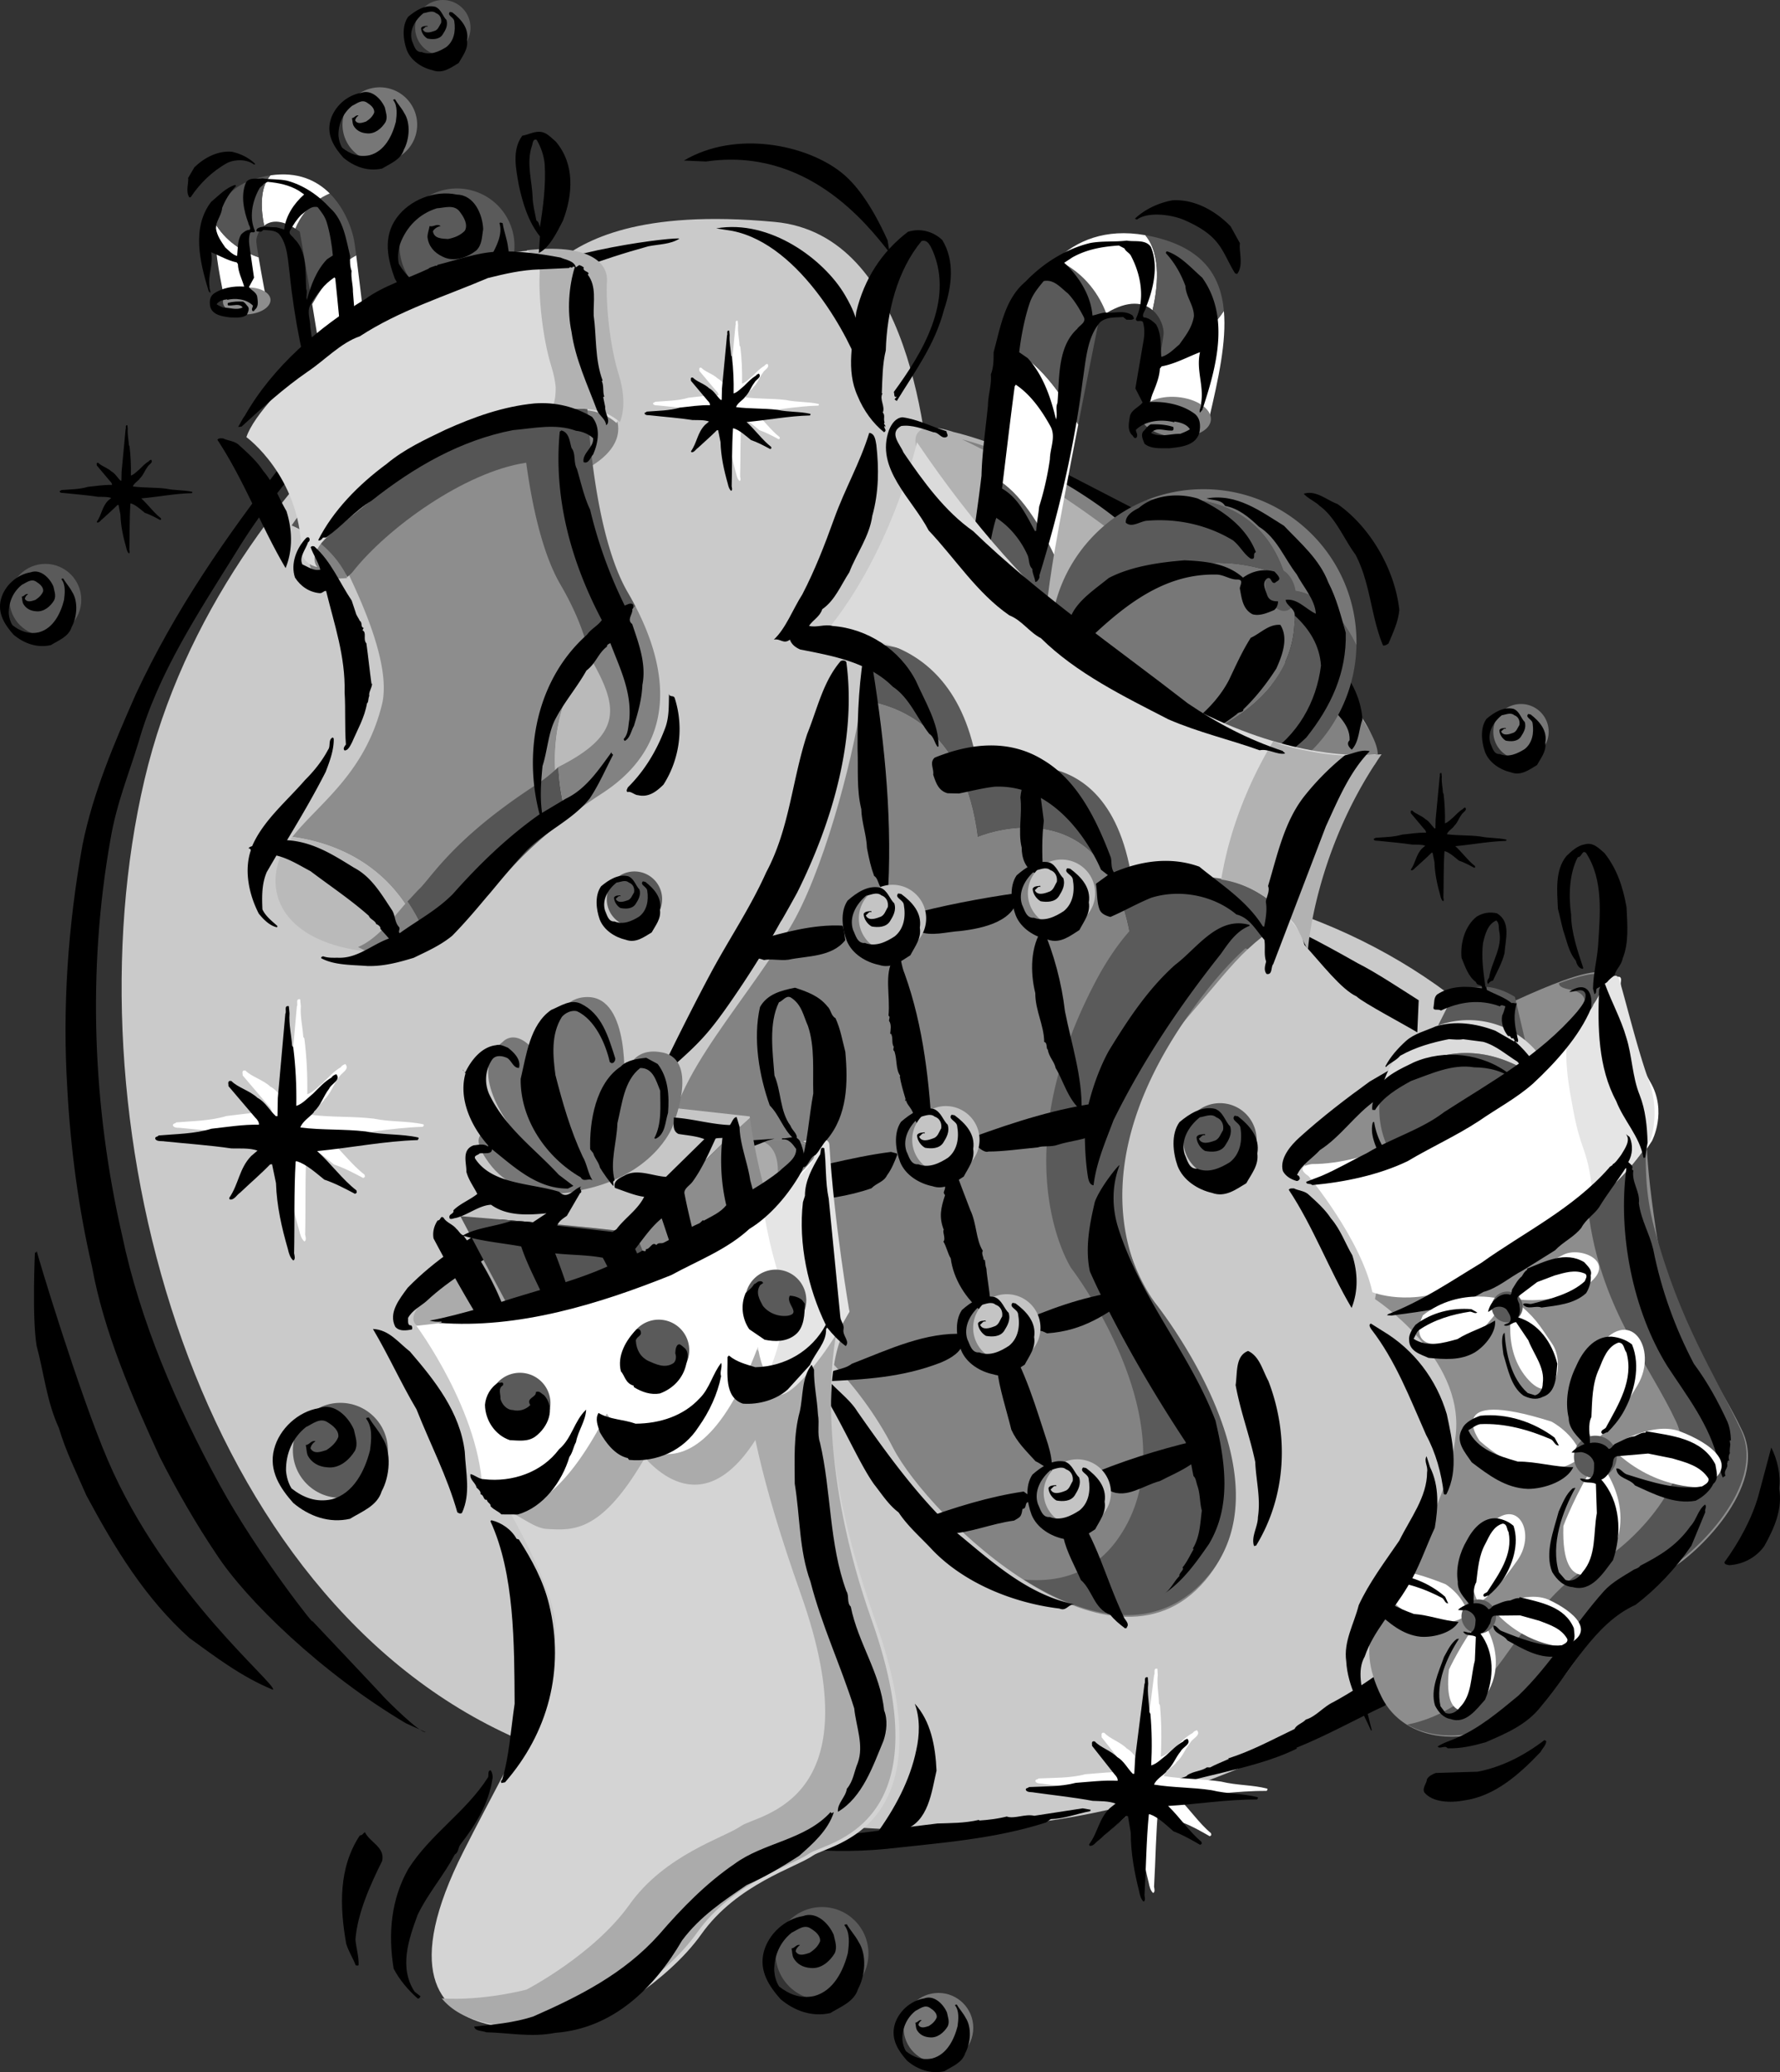 <svg xmlns="http://www.w3.org/2000/svg" width="464.258" height="540.248"><rect width="100%" height="100%" fill="#333333" stroke="none"/><path fill="#cacaca" d="M145.177 68.375s-87.203 48.25-107.52 135.04c-20.312 86.792 11.641 208.87 93.259 248.062 81.617 39.183 185.863 37.695 257.628-34.672 71.774-72.367 22.579-157.88-58.859-181.434-81.434-23.55-85.66-85.379-86.629-102.781-.969-17.406-5.535-71.434-40.984-74.73-35.45-3.297-49.696 4.757-56.895 10.515"/><path d="m212.357 479.36 32.148-3.942c3.344-.121 7.043-.047 10.91-.953l-.054.191c2.418-.168 4.875-.433 7.77-1.191l-.56.152c2.09.676 4.759-.77 7.188-.21l12.625-1.938 2.074.36-.105.382c-3.594.676-6.746 1.988-10.281 2.062l-1.278.895c-13.59 4.36-27.597 5.297-41.562 6.867-8.785.871-17.652.664-26.5-.37l7.625-2.306M105.86 449.285c-21.987-13.035-41.706-32.168-49.476-44.156-5.133-7.594-10.5-16.906-14.754-25.348-7.156-15.508-14.597-32.699-17.632-49.539-3.497-15.004-5.61-30.855-6.446-46.46-1.304-21.079.153-42.235 3.953-63.442 2.754-13.692 8.309-26.637 13.926-39.363 10.25-21.989 23.492-41.067 38.246-60.055 11.07-13.094 23.36-25.14 38.008-34.695 5.996-5.243 13.59-7.735 20.129-12.664 13.879-8.536 45.078-11.895 45.375-11.329-2.32 1.485-5.254 1.422-8.105 1.985-12.56 3.465-24.598 7.937-36.555 14.054l-19.742 11.723c-20.7 15.598-38.371 32.899-51.332 54.164-9.723 15.59-20.192 31.34-25.266 49.153-2.531 8.351-5.734 15.96-7.336 25.3-6.168 34.465-4.64 70.117 2.953 103.285 4.695 22.446 14.086 44.329 25.399 65.063 10.175 18.652 26.129 38.59 24.129 35.531 0 0 18.898 19.977 18.542 19.707 1.516 1.617 9.567 9.614 11.13 9.41l-5.145-2.324m-34.68-8.738c-8.129-3.313-14.98-8.567-21.765-13.469-11.508-10.32-19.454-23.336-26.907-37.223-2.656-6.152-5.304-11.328-7.164-17.57-3.191-6.93-3.914-14.531-5.808-21.437-1.223-7.707-.426-24.325-.426-24.325.418.29.21-.234.523-.207-.015.536 10.965 36.825 18.453 54.305 15.04 35.117 44.555 58.82 43.094 59.926m298.473-171.379c-2.559-1.613-14.352-7.848-15.793-9.344-4.098-1.914-9.133-8.547-13.64-13.465l-.907-3.191c4.926 2.434 10.121 5.32 14.863 8 4.43 2.195 11.688 6.988 15.844 9.621l-.367 8.379M224.6 97.137c-2.606-8.29-15.563-33.344-33.59-36.934l-4.204-.66c14.09-2.453 28.18 8.187 33.551 17.344 1.957 3.34 4.215 7.531 4.832 17.351l-.59 2.899m184.215 298.699c-.77.383-1.094 2.348-2.055 3.3-.656 1.516-1.453 2.696-2.484 4.04l.035-.192c-.64.196-1.031 1.344-1.621 1.852l.148.332 1.387-1.695c-.812 1.89-3.07 3.949-4.324 6.062l.848-1.472c-1.032.132-1.422 1.28-1.88 2.214l.786-.476c-1.5 1.773-2.5 3.531-4.297 5.258.375-.446.832-.774 1.125-1.329l-.262-.25c-.832.778-1.242 1.415-1.797 2.336l.657-.3c-3.418 4.195-6.606 7.613-10.399 11.64l.914-1.27c-1.75.833-3.008 2.95-4.531 4.216.394.062 1.226-.707 1.59-1.051l.097.015-5.46 4.965-.18-.129c-.399-.066 1.18-.414.441-.84l-6.437 5.313.117-.082-.277-.145c-1.325 2.512-3.735 1.813-5.008 4.032-1.309 1.199-4.324 1.718-4.762 2.558l.113-.086c-7.547 3.516-15.34 7.895-23.238 11.051l.277.145c-8.808 4.422-20.855 6.39-31.437 9.304-1.43-1.754 2.453-1.418 2.812-2.37 1.688-1.04 3.704-1.009 5.079-1.997l.804.031c1.438-.777 3.278-1.484 4.914-2.226l-.18-.13c6.286-2.003 11.626-4.972 17.325-7.679.488-1.129 2.062-1.476 2.93-2.449 2.652-.777 4.597-3.387 7.214-4.578 8.551-4.66 16.618-10.719 23.727-17.133 10.324-9.328 18.855-19.453 27.465-30.066 3.465-5.094 8.258-9.668 10.715-15.43 4.203-5.879 7.246-13.367 11.39-20.168l.625-.098.067.211c-2.805 12.172-7.153 23.895-12.973 34.766M232.017 65.871c-5.918-7.535-21.617-27.59-47.879-23.762l-5.754-.254c13.57-8.027 32.086-4.117 41.196 3.23 3.324 2.677 7.449 7.685 11.918 17.571l.52 3.215"/><path fill="#777" d="M253.85 528.68c0 5.015-4.067 9.086-9.083 9.086-5.02 0-9.09-4.07-9.09-9.086 0-5.02 4.07-9.086 9.09-9.086 5.016 0 9.082 4.066 9.082 9.086"/><path d="M246.986 524.691c.242 1.239.765 2.383.195 3.625-.957 1.57-2.672 3.094-4.722 2.86-1.481-.094-2.72-.766-3.387-2.051-.235-.621-.192-1.191-.336-1.766.719-.09.91-.859 1.672-.668-.43.29-.813.766-.86 1.243.621 1.097 1.907.523 2.72.285.905-.57 1.667-1.285 2.05-2.242.14-1.094-.906-1.954-1.766-2.48-1.336-.954-2.625.241-3.761.765-2.34 1.86-3.489 4.578-3.438 7.488.094 1.094.379 2.145.953 3.05 2.004 1.571 4.246 2.43 6.867 1.86 3.813-1.004 5.72-5.008 6.582-8.394.235-1.766.473-4.004-.668-5.434.047-.242.286-.144.477-.195.664 1.191 1.621 2.148 2.289 3.433 1.668 2.532 1.285 6.68-.098 9.207-.757 2.528-3.433 3.477-5.437 4.723-3.574.809-7.008-.43-9.723-2.723-2.195-2.476-4.25-5.48-3.297-9.203.91-3.527 4.153-6.48 7.727-7.054 2.625-.954 5.008 1.476 5.96 3.671"/><path fill="#b2b2b2" d="M239.334 117.898s19.437 48.122 92.71 77.93c0 0 54.723 19.527 6.922-27.293-47.8-46.82-90.293-55.906-90.293-55.906s-12.73-4.746-9.34 5.27"/><path fill="#828282" d="M315.83 160.95c19.48 19.081 21.93 27.144 17.996 29.995.43-.015.656-.039.656-.039a108.088 108.088 0 0 0-3.176 4.852c14.203 4.515 23.93 4.449 26.457 4.332 3.934-2.852 1.485-10.91-18-29.996-42.715-41.84-81.183-53.547-88.89-55.563 16.753 7.973 40.136 22.11 64.957 46.418"/><path d="M307.697 138.68c10.414 5.898 18.793 14.09 28.086 21.297 7.652 7.957 18.64 15.128 19.582 27.597-.946 2.258-.809 5.758-2.793 7.875-.774-.648-1.461-1.566-.574-2.46.218-4.575-4.188-7.11-6.188-10.637-7.445-6.5-14.66-13.715-22.137-20.43-4.922-6.363-11.738-10.578-17.632-15.484-3.782-1.739-5.723-5.446-9.825-6.793-7.601-7.247-16.824-12.848-26.289-18.04-3.004-1.976-6.277-3.148-9.254-4.918l.149-.449c5.765 1.407 10.437 4.325 15.672 6.442l18.418 9.515 12.785 6.485"/><path fill="#5a5a5a" d="M336.744 153.93c2.879 11.722 1.773 35.086-47.09 45.261a39.733 39.733 0 0 0 25.168 8.188c21.437-.512 38.523-17.832 38.965-39.059-6.13-12.996-14.797-14.28-17.043-14.39"/><path fill="#777" d="M336.744 153.93c-.356-.02-.555-.008-.555-.008a42.791 42.791 0 0 0-.945-3.575c-13.782-5.527-42.29-10.566-58.461 31.903a39.968 39.968 0 0 0 12.87 16.941c48.864-10.176 49.97-33.539 47.09-45.262"/><path fill="#5a5a5a" d="M335.244 150.348c-6.297-20.407-24.43-21.582-36.211-19.953-15.024 6.02-25.477 20.882-25.07 38.02a39.704 39.704 0 0 0 2.82 13.835c16.172-42.469 44.68-37.43 58.46-31.902"/><path fill="#777" d="M336.189 153.922s10.5-.64 17.598 14.398a39.6 39.6 0 0 0 0-1.8c-.524-22.043-18.813-39.493-40.856-38.97a39.905 39.905 0 0 0-13.898 2.845c12.437-1.72 31.965-.329 37.156 23.527"/><path fill="#5a5a5a" d="M337.564 152.59c.965 2.984.133 5.922-1.855 6.566-1.989.64-4.38-1.254-5.348-4.238-.965-2.98-.133-5.922 1.855-6.563 1.989-.644 4.383 1.25 5.348 4.235"/><path d="M340.705 192.293c-3.38 3.246-7.239 6.113-11.868 6.812-.191-.187-.851.008-.668-.562.274-.852 1.704-.297 1.786-1.434 8.476-5.27 13.421-14.105 14.582-23.578-.325-5.199-3.008-9.531-6.817-13.004.078-1.89-2.293-2.632-2.402-4.148 3.121-.399 5.223 2.426 7.883 3.633-.22-3.692-3.27-6.977-5-10.274-3.246-4.14-5.09-9.425-9.84-12.414-2.57-2.441-5.336-4.789-8.84-5.422-.965-1.695-3.137-1.394-4.848-1.949 7.848-1.387 14.036 3.297 20.215 7.133 4.387 4.598 9.246 8.727 11.559 14.762 2.215 4.336 3.191 8.398 4.55 13.12.27 10.403-3.824 19.235-10.292 27.325"/><path d="M324.279 184.95c.101.847-1.223.573-1.692 1.241-7.242 5.543-15.351 9.391-24.43 10.5a1.162 1.162 0 0 1-.667-.656c.652-1.422 2.832-.87 4.058-1.828 7.258-3.652 14.973-9.2 18.98-16.895 1.77-3.703 3.446-7.5 5.688-11.019 2.547-1.156 4.707-3.633 7.73-3.371 2.208 3.484.442 8.039-1.042 11.36-2.43 3.804-5.336 7.519-8.625 10.667m8.261-32.992c-1.132.293-.863-1.793-2.085-1.121-1.414 1.148-.36 3.031.027 4.258.488 1.418 1.527 1.691 2.851 1.683.008.852-.363 1.801-1.02 2.278-1.792.77-3.866 1.64-5.67 1.082-2.563-1.399-2.774-4.14-3.27-6.692-.004-.851 1.117-2.277-.586-2.36-1.98.11-3.7-1.39-5.782-1.28-14.476-.266-25.476 9.468-35.523 19.293-1.688 1.62-2.43 3.707-3.649 5.328-.195-.66-.859-1.32-.96-2.266.058-4.164 1.449-8.148 2.648-11.941 1.863-3.895 6.289-6.766 9.676-9.535 5.933-3.075 13.308-4.079 19.738-4.602 5.488.242 11.078.77 15.27 4.52 2.351-1.723 5.375-2.407 8.218-1.579.477.563 1.145 1.13 1.246 1.79.004.566-.75.761-1.129 1.144m7.516-23.227c1.051 1.247 2.875 1.938 4.14 3.172 4.13 2.97 6.298 8.598 9.356 12.73 3.903 7.473 3.957 15.868 7.157 23.638.304.152 1.007-.149 1.453-.516 1.175-2.871 2.527-5.625 2.804-8.738-1.117-10.403-7.496-21.578-16.136-27.614-2.778-1.011-5.66-3.714-8.774-2.672m-13.808 16.934c-1.805-1.121-2.77-3.289-4.672-4.789-6.465-3.922-14.239-5.758-22.184-5.129-1.89.016-4.148 2.02-5.766.52-.113-1.891 1.965-3.137 3.38-3.813 4.038-3.531 10.468-3.96 15.398-2.48 6.172 2.882 12.55 7.187 15.156 13.98-1.039.387.203 1.985-1.312 1.711m-29.735-88.398c2.903-2.164 9.094-1.332 12.434.129 9.781 4.28 9.656 8.187 13.183 13.867l.547.16c1.754-2.3.387-6.035.727-8l-2.438-4.41c-3.925-4.051-9.414-7.133-15.148-6.793-3.688.664-7.113 2.316-9.711 4.687-.11.364.277.121.406.36"/><path fill="#fff" d="M264.666 91.387c-1.168 7.433-3.04 20.402-4.895 33.43 6.273 3.492 11.512 12.156 15.129 19.792 1.441-8.523 3.969-21.82 6.324-33.902-3.707-7.012-9.27-15.164-16.558-19.32"/><path fill="#5a5a5a" d="M275.548 67.703c-6.152 5.817-9.07 13.836-9.933 18.04-.2.984-.528 2.952-.95 5.644 7.29 4.156 12.852 12.308 16.56 19.32a4614.736 4614.736 0 0 1 5.538-27.914 27.37 27.37 0 0 1 1.746-1.137c-1.613-4.258-5.191-10.379-12.96-13.953"/><path fill="#fff" d="M253.314 152.855c-1.258 9-2.117 15.243-2.117 15.243l18.207 5.73s-.035-.48-.047-1.512c-2.137-6.129-6.914-16.066-16.043-19.46"/><path fill="#5a5a5a" d="M259.771 124.816c-1.285 9.055-2.559 18.141-3.574 25.418 9.125 3.395 13.902 13.332 16.043 19.461-.02-2.8.207-9.691 2.191-22.218.137-.875.297-1.84.469-2.868-3.617-7.636-8.856-16.3-15.129-19.793"/><path fill="#fff" d="M302.447 93.16c-1.238 6.328-3.125 14.918-3.125 14.918 9.52-5.836 16.07.895 16.07.895 2.399-10.25 4.54-19.914 3.82-27.903-4.796 7.262-12.132 10.625-16.765 12.09m-3.735-31.847c-10.484-1.836-17.976 1.488-23.164 6.39 7.77 3.574 11.348 9.695 12.961 13.953 5.875-3.547 9.766-2.789 12.106-.797 1.246-5.375 2.414-14.347-1.903-19.546"/><path fill="#5a5a5a" d="M319.212 81.07c-.84-9.425-5.664-16.511-18.78-19.425-.587-.13-1.153-.23-1.72-.332 4.317 5.199 3.149 14.171 1.903 19.546 2.152 1.832 3 4.704 2.87 6.211-.081 1-.5 3.332-1.038 6.09 4.633-1.465 11.969-4.828 16.765-12.09"/><path fill="#838383" d="M315.822 109.484c-.242 2.868-4.559 4.836-9.633 4.403-5.078-.434-8.992-3.106-8.75-5.969.242-2.863 4.555-4.836 9.633-4.402 5.078.433 8.992 3.105 8.75 5.968"/><path d="M300.173 64.39c2.121 4.989.528 11.298-1.27 15.692-.097.883-1.179 1.863-.636 2.66 1.438.133 2.387 1.004 3.27 1.863 1.464 2.575 1.113 5.567 1.351 8.391 1.805-.36 3.301-2.023 4.692-3.156 1.609-2.274 3.328-4.387 3.812-7.356.098-2.761-2.105-5.12-2.207-7.921-1.156-3.137-2.77-6.012-5.082-8.532-.027-.215.008-.418.3-.5 3.598 1.23 6.223 4.293 9.153 6.856 7.328 10.273 3.684 23.433.016 34.5l-.617.718c-.29-.683.421-1.52.316-2.445.789-4.582-1.316-8.59-.313-13.203l.024-.133c-3.067 1.164-6.559 3.086-10.008 3.692l-.46.609c-.177 3.164-1.794 5.855-2.669 8.684 4.211-.188 8.563.691 11.797 3.109 1.504 1.254 1.488 3.2 1.172 4.875-.918 3.445-5.016 3.793-7.926 4.086-2.078-.043-4.7.23-6.383-1.195-.414-1.122-1.195-2.52-.043-3.485.36-.418 1.004-1.273 1.684-1.562 1.89-.067 3.953.043 5.855.675.137.372.145 1.07-.523.946-1.89.066-3.918-1.012-5.262.617 2.336 1.27 5.043.176 7.606.238.828-.332 1.8-.707 2.515-1.199-.847-1.41-2.715-1.828-4.14-2.023l.164.238c-2.977-.836-7.383-.684-10.098 1.937.004.696.606 1.223.184 1.977-.434.48-.871-.16-1.02-.465-1.512-1.258-.957-3.45-.758-4.871.254-1.762 2.274-2.496 3.168-3.578l.176-.18-1.887-3.687 2.176-12.739c.246-1.695.215-3.023-.195-4.554-.625-.746-1.723.3-1.856-.84 2.399-5.043 1.41-11.277-1.203-16.285-.383-.91-1.437-1.242-1.765-2.07l-1.461-.762c-4.149.27-8.313.949-12.117 3.09l-2.141 1.41c3.851 3.57 6.957 8.531 7.371 13.754 1.152-.2 2.523-.848 3.758-.758 2.203.137 4.722-.715 6.738.777l.348.758c-.52.531-1.301.246-1.942.332l-.906-.727c-2.047.176-4.223-.093-5.95 1.32-3.507 3.868-3.788 10.212-4.632 15.481-2.246 17.594-6.297 34.43-11.27 50.61.141.722-.265 1.062-.636 1.546l-.446.125c-.019-.976-.765-2.226-.753-3.406-.946-.87-.762-2.23-1.168-3.418-1.754-4.011-4.692-7.625-8.235-9.886-1.472 4.523-2.105 10.527-3.293 15.382 7.567 4.543 10.032 14.043 12.703 21.707.34.762-.808.961-.316 1.68-.27-.05-.52-.93-.813-.5-1.394-3.32-3.636-4.715-4.687-8.387-1.95-3.355-5.445-5.12-8.762-6.714-1.726 1.417-.922 4.554-2.726 6.03-.27.712-.543 1.427-1.184 1.864l-.351-.344c.19-4 1.168-7.363 1.226-11.386-.445-1.336.254-2.875.629-4.125l.414-.34c.82-8.473 2.316-17.23 3.309-25.88.14-5.952 1.078-12.109 1.687-18.323.02-2.707 1.004-5.375.742-8.067.754-1.804.727-3.898.727-5.773 1.75-6.352 2.875-13.86 8.312-18.406 4.579-4.778 10.5-8.54 16.836-10.067 3.106-.601 6.446-.254 9.578-.64 2.016.374 4.942-.399 6.301 1.66zm-21.668 12.087c-1.879-1.465-3.613-3.739-6.289-3.192-1.441 1.746-2.863 3.426-3.629 5.645-1.367 3.988-2.316 9.03-2.757 12.91l2.214 1.527c4.04 4.442 6.059 10.383 7.38 15.985.488-1.508-.215-2.961.386-4.309.55-6.297-.062-14.547 5.129-19.281.61-1 2.543-1.68 1.652-3.239-1.074-2.074-2.457-4.351-4.086-6.046zm-13.562 23.82-.293.433c-1.211 9.094-2.215 17.81-3.309 26.645 4.215 2.387 6.293 6.879 8.625 11.14.082-.054.172-.18.293-.085.114-2.067.59-4.274.766-6.324a77.312 77.312 0 0 0 2.809-12.41c.046-2.844 1.554-5.692.242-8.372-2.328-4.261-5.242-8.422-9.133-11.027"/><path fill="#838383" d="M295.466 249.5c-4.886-46.578-40.492-31.219-40.492-31.219-3.445-27.156-19.195-34.199-30.238-35.719-2.582 17.079-10.395 45.56-18.676 59.258-13.629 22.54-34.266 42.774-31.2 60.524 3.067 17.742 21.79 35.597 28.216 40.492 6.425 4.894 20.582 16.547 29.843 34.625 9.266 18.078 58.168 65.25 82.567 33.176 20.484-26.934-14.05-70.766-14.05-70.766s-26.622-34.098 8.323-74.648c6.73-7.809 11.434-13.817 15.63-17.7-15.079-7.171-29.923 1.977-29.923 1.977"/><path fill="#5a5a5a" d="M317.584 228.867c-.82 4.719-.907 7.535-.907 7.535a48.592 48.592 0 0 0-4.281-5.816c-4.531 1.746-16.191 5.418-26.691 25.39-24.52 46.649-6.344 74.606-6.344 74.606s32.5 42.29 12.07 70.809c-6.37 8.894-15.437 11.265-24.426 10.43 16.57 10.425 35.336 14.648 48.364-1.286 21.648-26.48-14.055-70.765-14.055-70.765s-24.05-28.055 8.328-74.649c12.875-18.527 22.164-23.644 26.692-25.387-6.028-6.968-12.645-9.96-18.75-10.867"/><path fill="#5a5a5a" d="M340.689 239.25s-55.754-63.035-114.012-71.75c0 0-.593 6.16-1.941 15.063 11.043 1.519 26.793 8.562 30.238 35.718 0 0 35.606-15.36 40.492 31.219 0 0 14.844-9.148 29.922-1.977 10.965-10.144 15.301-8.273 15.301-8.273"/><path fill="#dbdbdb" d="M239.17 115.313s-7.016 30.542-25.294 51.199c0 0 35.958-7.133 41.387 35.644 0 0 35.602-15.36 40.492 31.219 0 0 26.832-16.543 44.973 12.273 0 0 .73-23.859 18.156-48.992 0 0-59.168 8.246-119.715-81.344"/><path fill="#b2b2b2" d="M354.056 197c-9.433.352-19.945-2.926-19.945-2.926a171.59 171.59 0 0 1-2.012-.836c-5.695 9.422-9.164 18.41-11.262 25.735-1.117 3.886-1.855 7.57-2.332 10.336 6.11.906 12.72 4.156 18.75 11.128 1.465 1.692 2.5 4.95 3.883 7.145 0 0 1.781-25.797 19.211-50.93 0 0-5.863.328-6.293.348"/><path d="M245.763 62.574c3.332 5.438 2.492 12.16.453 18.172-2.355 9.106-7.668 16.195-12.316 23.8l-.59-.401c.149-.258.477-.48.531-.758-.754.426-.52-.774-.718-1.196 7.304-9.949 15.738-23.703 10.164-36.753-.54-1.157-1.301-3.125-2.942-2.583-6.261 7.57-9.039 18.317-9.312 28.5-.871 3.465-.895 7.48-1.043 11.18l.183.035c-.875 1.551.77 3.407.075 4.993.722.714.046 1.726.527 2.687l-.078-.113c-.418.683.484.476.137 1.27l-.11-.403c-.406.59.832 1.121-.14 1.691-2.899-2.289-5.383-5.738-6.872-9.379-3.156-6.84-1.214-14.3-.378-21.988 2.066-8.586 6.605-15.637 13.472-20.89 3.16-1.008 6.531-.153 8.957 2.136m-17.191 53.449c.683 6.133.656 12.309-1.063 18.477-.722 5.328-4.187 9.969-5.992 14.707-2.219 3.39-3.738 7.332-7.062 9.629-.61 1.976-2.383 2.734-3.454 4.344 2.004.523 4.079-.528 6.172.027 9.13.695 17.524 6.207 21.7 14.297 2.363 5.344 6.023 11.25 5.918 17.098l-.243.113c-.836-1-.945-2.637-2.175-3.379-3.082-3.906-5.18-9.45-9.536-12.313-6.293-6.359-15.671-8.035-24.152-9.69-1.207-.536-2.226-1.302-2.672-2.56-1.664 1.297-2.457-.386-4.183-.011 3.156-2.953 4.937-7.899 7.433-11.79 3.27-6.308 5.797-12.78 8.309-19.761 2.832-7.86 6.668-14.363 9.144-22.352 1.54.157 1.64 2.09 1.856 3.164"/><path d="M171.287 281.66c9.785-8.39 12.543-11.07 17.476-17.933 0 0 8.074-11.118 14.797-23.332l.379-.575a380.438 380.438 0 0 0 3.98-7.101c9.293-18.606 15.477-40.23 12.832-60.04-.195-.57-.996-.558-1.476-.335-4.61 5.328-6.121 12.566-8.738 19.008-4.036 12.316-4.567 24.597-10.688 36.066-4.11 9.2-9.808 17.605-14.433 26.234-7.141 13.328-14.13 28.008-14.13 28.008m39.489 73.735c.465.48 3.766 2.69 4.195 3.144 2.246 3.184 6.531 6.008 8.625 9.438 7.84 11.203 15.832 22.261 25.621 31.375 9.18 7.492 18.47 16.324 31.004 18.941-1.695-.012-2.066 1.852-3.89 1.09-12.051-1.438-24.758-6.617-33.047-15.184-3.008-3.281-6.39-6.094-8.914-9.89-2.598-1.934-4.371-4.77-6.36-7.282-4.156-5.789-8.843-17.3-15.136-26.738l-2.098-4.894m98.414 20.492c1.09 2.761 1.46 6.011 2.113 8.988.555.402.68 1.441.953 2.344.813 2.183.637 4.617 1.211 6.62-.43 3.134-.46 6.817-2.375 9.923l.262.093c-1.023 1.73-1.68 3.29-2.934 4.832.61.52-1.046 1.52-.793 2.211-1.398 1.387-2.222 3.387-3.82 4.508 4.887-3.328 8.215-8.117 11.5-12.824 6.031-10.102 4.195-21.64 1.715-32.211-6.848-17.836-19.64-31.918-25.434-50.465-1.601-5.265-1.586-10.847.41-16.113-.234-.188-5.101 5.848-6.433 9.555-1.387 5.875-2.59 12.152-1.297 18.136 0 0 8.16 19.094 24.922 44.403m-26.195-83.715c-.118 4.707-.008 9.336.66 14.008.152.949.324 2.71 1.566 2.855.735-5.922 2.996-11.094 5.211-16.98 7.774-15.766 17.375-29.97 27.969-43.32 2.031-2.86 4.062-6.02 7.539-7.36l-.11-.242c-8.23-2.363-13.722 6.234-19.316 10.41-7.043 6.289-12.207 14.113-17.156 22.176 0 0-4.32 7.113-6.363 18.453m47.812 67.84c5.375 13.91 4.817 29.875-3.187 42.957l-.535.113c-.836-2.402 1.007-5.031 1.007-7.527.774-4.907-.484-9.45-.699-14.414-1.52-7.137-3.797-12.86-5.113-20.02.492-3.312-.106-7.61 3.25-8.894 2.996 1.378 3.77 5.046 5.277 7.785"/><path d="M315.31 374.863c-9.59 2.078-19.434 4.957-28.773 8.696-.09-.032-.594-.293-.711.062-.211 1.516 1.074 2.426 1.875 3.293 1.043.434 1.191 1.18 1.879 1.8 4.254 2.095 8.695-1.48 12.906-2.562 5.012-2.593 12.066-5.113 13.031-11.023l-.207-.266m-21.46 49.422c.741-.746-.063-1.601-.602-2.375-5.348-11.355-6.739-19.719-13.836-29.676l-.563.805c.063-.18-.207-.27-.351-.121-.704 3.332-1.801 4.848-1.079 8.055.665 3.375 3.086 7.738 4.489 10.965 3.008 2.578 3.433 7.562 7.683 9.066 1.047 1.332 2.446 2.484 3.871 3.555l.567-.215-.18-.059m2.001-88.262c-11.22 1.633-18.173 3.727-28.493 8.028.094 1.512 2.027 2.254 3.48 2.933 1.016-.062 1.313.235 2.262.645 9.617-.68 15.29-4.875 23.258-10.45.148-.452-.008-1.187-.508-1.156m-22.531 40.473c-3.024-9.105-5.848-19.433-11.188-27.516-1.515-.207-.789 2.106-1.59 3.032-1.57 1.457-.285 3.265-.46 4.984.488 4.813 2.527 10.918 3.695 15.754 1.496 3.262 3.613 5.25 6.293 8.207 1.367.648 2.945 1.867 4.223 2.48.261-2.285-.313-4.746-.973-6.94m-4.57 13.648-1.758-1.27c-9.137 1.332-17.977 4.148-26.61 7.234l-2.011 1.309c.445 1.633 2.465.324 3.117 1.035l3.324.7.129.535c.945-.477 1.512.496 2.402.203 5.7-.196 11.153-2.649 17.149-3.438 1.601-.957 1.867-.867 2.187-3.035 1.336-.152.383-1.758 1.692-1.82-.54-.473-.036-1.098.379-1.453m22.394-101.864c-2.613-.765-1.004-1.094-3.644-.879-11.664 1.489-22.727 5.055-33.844 9.098-.414 1.25 2.918 4.324 4.105 3.73 3.653.016 8.727-.683 12.91-1.082 1.454-.507 3.477-.039 5.168-.664 3.317-1.082 7.325-1.242 10.5-3.062l-.117.058-.152-.148c3.41-1.05 1.883-2.469 4.605-5.031l.47-2.02"/><path d="M277.763 263.66c-.851-7.3-2.87-14.984-5.797-21.683-3.254 4.757-3.289 11.468-1.941 16.957-.016 4.543 2.281 8.363 2.328 12.73.922.203.418 1.719.926 1.984.328 1.989 1.73 3.145 2.062 4.832 1.88 2.997 3.38 8.633 6.743 11.024.273-8.606-2.66-17.387-4.32-25.844m-18.774 77.461-.719-2.02c-.215-2.937-.879-6.32-1.004-8.335-.36-1.012-.183-1.25-.418-2.317-.031.086-.21.028-.3 0 .027-.683-.657-1.601-.215-2.344-1.82-2.87-1.598-7.152-3.239-10.562-1.586-4.18-3.261-8.395-4.61-12.395-1.394.625-.14 2.524-1.382 3.301l.207.563c-.297.593-.887 1.785-.82 2.793-.176.836-.649 1.066 0 1.78-1.059 3.208-1.672 5.677-.328 9.083-.473.242.601 2.375-.11 3.031.778 1.246 1.14 3.145 1.918 4.387.7 5.375 3.918 10.594 8.469 14.172.895-.004 1.816 1.09 2.258.347.27-.507-.504-1.16.293-1.484m-7.364 6.669c-10.183-.595-19.82 4.042-29.457 7.776-2.398 1.88-6.171 1.329-8.421 3.946l1.574.625c10.242-.48 20.097-.989 30.094-4.907 2.753-1.164 5.246-2.718 5.886-5.27.09-.273-.152-1.038.598-.894-1.106-.265.113-.953-.274-1.277m20.618-133.812-1.758-13.532c.113-.656-.277-2.172.61-2.77-.891-.59-4.438 4.766-4.958 10.231.547 4.332-.683 8.969.336 13.063.008 2.672.879 5.43 3.524 6.699 1.046.441 1.16-.805 1.988-.93-.192-4.508-.266-8.191.258-12.761m-6.582 18.804c-9.95 1.41-19.875 3.305-29.57 5.926.425 1.27 1.218 2.563 2.265 2.816.14.422.566.844 1.156 1.32 3.594 1.372 7.196.118 11.031-.116 5.868-.696 14.829-2.528 15.118-9.946m-22.278 63.887c-.035.094-.09.27-.18.242-.757-14.191-2.253-29.12-7.253-43.031-.895-2.07-.934-4.36-1.801-6.524-.918.391-.766 1.426-1.121 2.497-2.508 4.316-.774 9.535-1.293 14.996.566.086.062 1.011.152 1.336.688.918.367 2.496.281 3.355l.207-.031c.653 1.008.067 2.492.75 3.414-.113.652-.265.8.184 1.246.715 2.309.281 4.54 1.473 6.316l-.145.446.113-.059c.067 1.012.848 3.738 1.418 5.606l-.09.566.329-.09c-.18.828 1.965 2.426 1.824 4.063 1.074 2.132 2.117 4.953 4.145 6.902.296.297.566 1.281 1.128.773.653-1.074-.953-1.007-.12-2.023m-9.458 4.07-1.55-.41c-11.036 1.402-21.09 4.61-32.043 6.336-.415-.238-.981-.328-1.333.148l-.085.563c2.558 3.027 5.804 5.777 9.753 5.79 6.141-.345 12.793-1.31 18.606-3.349 1.477-1.488 3.2-1.613 4.082-3.398 1.242-1.664 2.012-3.684 2.66-5.352l-.09-.328m-6.883-130.023c.47-1.723-.015-2.973-.636-4.067l-.563.508c-1.781 9.89-2.234 18.442-2.172 28.149.196 5.406-.297 10.484.97 15.644.066 3.387 1.355 6.676 1.483 10.18.547 2.848 1.024 4.984 1.86 7.238 1.582.914.937 4.66 3.691 2.899 1.008-20.13-1.312-40.672-4.633-60.551m-7.308 70.613c-7.485-.394-15.317 1.766-22.32 3.809-1.598 1.25-4.418 1.113-4.532 3.25 1.934 1.332 4.282 1.117 6.39 1.91 1.9-.363 4.185.195 6.352-.078 4.895-1.055 11.282-.625 14.829-5.094-.211-1.152-.215-2.64-.72-3.797m-21.546 66.051c-1.48.008-2.82-.434-4.363-.55-9.82 2.198-19.82 3.448-29.434 5.91 2.86 2.425 5.879 1.347 9.297 2.077 2.289-.039 4.223.704 6.445.247 5.645 1.171 12.325 1.003 17.215-2.72.586-1.788 1.797-3.655.84-4.964"/><path fill="#c4c4c4" d="M271.376 345.992a8.781 8.781 0 0 1-8.566 8.985c-4.848.113-8.871-3.723-8.984-8.57a8.77 8.77 0 0 1 8.566-8.981 8.779 8.779 0 0 1 8.984 8.566"/><path d="M263.064 342.262c.586 1.847-.309 3.343-1.129 4.676-1.043 1.656-3.21 1.625-4.77 1.355-1.097-.594-2.062-1.969-2.093-3.281.37-.707 1.3-.657 2-.746l.008.308c-.63-.297-.918.489-1.457.813.656 1.531 2.578.863 3.652.449 1.23-.336 1.512-1.66 2.11-2.606.199-1.316-.376-2.62-1.7-3.058-1.183-.98-2.715-.086-3.949.094-2.656 2.234-4.516 5.613-3.43 8.914.653 1.304 1.094 3.617 3.102 3.418 2.816 1.09 5.57-.293 7.781-1.743 2.434-1.992 2.902-5.175 2.363-8.187-.113-1.39-2.523-1.8-1.464-2.988l.777.136c2.844 2.102 5.465 4.91 4.86 8.797.456 2.781-1.278 4.91-2.462 7.188-2.445 1.531-4.953 3.601-8.156 2.52-3.426-.696-7.039-2.86-8.441-6.317-1.153-3.067-1.801-7.469.218-10.461 2.352-2.07 5.325-4.078 8.52-3.375 1.953.726 2.473 3.039 3.66 4.094"/><path fill="#c4c4c4" d="M289.763 388.91c.117 4.852-3.719 8.875-8.566 8.988a8.78 8.78 0 0 1-8.985-8.57 8.779 8.779 0 0 1 17.551-.418"/><path d="M281.455 385.184c.586 1.843-.309 3.336-1.13 4.675-1.046 1.649-3.214 1.63-4.769 1.352-1.101-.594-2.062-1.965-2.094-3.281.368-.707 1.301-.653 1.997-.746l.011.312c-.633-.3-.922.484-1.457.809.656 1.53 2.578.867 3.653.457 1.234-.344 1.511-1.664 2.109-2.614.2-1.316-.371-2.62-1.703-3.054-1.184-.977-2.715-.09-3.946.093-2.66 2.23-4.515 5.606-3.43 8.915.65 1.3 1.095 3.617 3.102 3.414 2.813 1.093 5.57-.29 7.782-1.739 2.433-1.992 2.898-5.175 2.363-8.191-.113-1.387-2.52-1.797-1.465-2.984l.777.136c2.84 2.106 5.465 4.906 4.856 8.793.457 2.778-1.278 4.914-2.461 7.188-2.445 1.531-4.95 3.601-8.152 2.52-3.426-.696-7.04-2.86-8.442-6.313-1.16-3.067-1.8-7.469.219-10.465 2.351-2.067 5.32-4.074 8.52-3.375 1.953.726 2.476 3.043 3.66 4.098"/><path fill="#c4c4c4" d="M241.556 239.25c.117 4.844-3.719 8.867-8.566 8.984a8.779 8.779 0 0 1-8.98-8.57c-.114-4.844 3.718-8.871 8.562-8.984 4.851-.114 8.875 3.722 8.984 8.57"/><path d="M233.248 235.52c.59 1.843-.309 3.34-1.13 4.675-1.042 1.649-3.214 1.625-4.773 1.352-1.097-.594-2.058-1.965-2.09-3.281.371-.707 1.301-.653 1.996-.746l.008.308c-.628-.293-.917.488-1.449.809.653 1.535 2.574.87 3.649.457 1.23-.34 1.511-1.664 2.105-2.606.203-1.324-.367-2.625-1.699-3.058-1.184-.98-2.711-.09-3.95.093-2.66 2.23-4.511 5.606-3.425 8.914.648 1.301 1.09 3.614 3.102 3.41 2.812 1.098 5.574-.285 7.785-1.734 2.43-1.992 2.894-5.18 2.363-8.191-.113-1.39-2.523-1.797-1.469-2.985l.778.137c2.843 2.102 5.464 4.906 4.859 8.793.453 2.781-1.281 4.91-2.465 7.188-2.441 1.53-4.95 3.601-8.152 2.52-3.426-.696-7.04-2.856-8.442-6.31-1.156-3.074-1.804-7.472.22-10.464 2.355-2.07 5.323-4.078 8.519-3.38 1.957.727 2.476 3.04 3.66 4.098"/><path fill="#c4c4c4" d="M255.478 296.945c.113 4.848-3.723 8.871-8.566 8.989-4.848.113-8.871-3.723-8.985-8.57a8.776 8.776 0 0 1 8.563-8.985 8.782 8.782 0 0 1 8.988 8.566"/><path d="M247.17 293.219c.585 1.844-.31 3.34-1.13 4.676-1.042 1.652-3.218 1.628-4.773 1.351-1.098-.594-2.058-1.965-2.09-3.281.367-.707 1.297-.649 1.992-.746l.008.308c-.625-.293-.914.489-1.453.809.657 1.539 2.578.871 3.657.46 1.226-.343 1.507-1.667 2.105-2.609.2-1.32-.371-2.625-1.695-3.058-1.188-.98-2.719-.09-3.953.094-2.657 2.234-4.516 5.609-3.43 8.914.648 1.3 1.094 3.613 3.101 3.41 2.817 1.097 5.575-.285 7.786-1.73 2.43-1.997 2.898-5.184 2.359-8.192-.11-1.39-2.52-1.805-1.465-2.988l.781.136c2.836 2.102 5.461 4.907 4.86 8.793.453 2.782-1.281 4.914-2.469 7.188-2.441 1.531-4.95 3.605-8.152 2.515-3.422-.69-7.04-2.851-8.438-6.308-1.16-3.067-1.8-7.469.215-10.461 2.356-2.07 5.328-4.078 8.523-3.379 1.95.73 2.473 3.04 3.66 4.098"/><path fill="#c4c4c4" d="M285.642 232.676a8.782 8.782 0 0 1-8.57 8.984c-4.844.113-8.867-3.722-8.98-8.566a8.774 8.774 0 0 1 8.566-8.985 8.774 8.774 0 0 1 8.984 8.567"/><path d="M277.334 228.95c.585 1.843-.313 3.335-1.13 4.671-1.05 1.652-3.214 1.625-4.773 1.356-1.097-.594-2.062-1.965-2.094-3.282.372-.707 1.305-.652 2-.746l.008.313c-.628-.301-.918.48-1.453.808.657 1.532 2.575.868 3.649.453 1.234-.34 1.511-1.664 2.105-2.605.203-1.324-.37-2.629-1.695-3.059-1.184-.98-2.711-.09-3.95.09-2.66 2.239-4.519 5.61-3.433 8.914.652 1.305 1.098 3.618 3.106 3.414 2.812 1.094 5.57-.289 7.78-1.734 2.434-1.996 2.903-5.18 2.368-8.191-.113-1.391-2.523-1.797-1.465-2.989l.777.137c2.836 2.106 5.458 4.906 4.856 8.797.453 2.777-1.281 4.91-2.465 7.187-2.441 1.532-4.953 3.602-8.152 2.516-3.426-.691-7.043-2.852-8.438-6.305-1.156-3.074-1.804-7.472.215-10.464 2.352-2.075 5.328-4.079 8.52-3.38 1.957.727 2.472 3.04 3.664 4.098"/><path d="M259.45 205.105c-3.128.348-6.23 1.157-9.34 1.778l-2.968-.07c-2.36-.649-3.02-2.684-3.746-4.84.242-1.508-1.05-3.176.402-4.446 9.121-3.699 19.246-4.949 28.23.582 9.052 5.352 14 15.72 17.688 25.426.325 1.317-.03 2.582.801 3.88 7.168-3.009 14.856-4.13 22.281-1.462 5.852 4.8 12.38 8.852 16.555 15.54l.356.128c.43-2.039.816-4.492.449-6.523.148-1.243 1.136-2.883.574-4.082 2.453-8.2 4.227-16.739 9.402-23.356a67.55 67.55 0 0 1 10.653-10.738c2.023-.367 4.28-1.649 6.468-1.063-5.203 5.313-8.199 12.516-11.457 19.625l-13.71 35.875c-.672.758-.13 2.848-1.723 2.575-.781-.883-.426-2.149-.133-3.243-.637-1.828-.148-3.746-.461-5.652-2.2-2.488-3.809-5.766-7.297-6.621-6.055-5.07-14.96-6.676-22.285-4.328-3.75 1.547-7.031 3.453-10.574 4.976-1.09-.296-2.414-.77-2.86-2.027-.754-2.07-.52-4.379-.914-6.617l3.114-2.27-1.801-1.406s-8.977-22.43-27.703-21.64"/><path d="M246.834 112.414c.07.629.738 1.27-.07 1.574-1.345.414-1.84-1.261-3.321-1.297-2.598-.832-5.656-2.035-8.399-1.62-3.34 1.788-.234 4.804.606 6.902 5.226 7.668 10.832 15.375 18.168 20.507 16.95 16.38 37.113 30.223 55.98 44.899 7.54 5.105 15.75 9.457 24.77 12.406.082.328.582.309.547.695-2.117.336-4.305-1.347-6.574-.867-7.418-2.672-16.25-4.754-23.832-8.082-11.622-5.976-24.008-12.035-33.204-21.133-3.113-1.617-4.996-4.691-8.234-5.953-8.473-5.847-14.055-14.738-21.062-22.152-4.231-8.207-14.051-16.133-10.305-26.262.66-1.554 1.707-3.078 3.46-3.242 3.907.508 7.52 2.406 11.47 3.625"/><path fill="#fff" d="M78.459 262.3c-.2 2.735.468 5.29.636 8.016l.293.457c.602 4.766.836 9.606.758 14.52 1.57-.504 2.86-2.008 4.145-3.031 1.457-1.422 2.746-2.926 4.636-4.043.176-.395.688-.621 1.133-.805 1.3 1.441-1.223 2.356-1.758 3.602-1.46 1.898-2.008 4.105-3.793 5.722l.055.067c-.95 1.187-2.902 2.3-3.418 3.851 5.488.7 10.762.344 16.258.985 4.555.93 8.87.562 13.004 1.496.332.222-.055.41-.086.644-8.504.27-16.54 1.922-25 2.739 3.473 3.117 6.18 6.972 9.762 9.753.023.247.222.57-.098.707l-.258.145c-2.465-1.305-5.094-2.688-7.625-3.516-2.16-1.738-4.508-3.867-6.758-4.539l.008-.058-.37.07c-.454 7.621-.22 15.098-.391 22.824.105.555.406 1.438-.184 1.778-.809-.653-1.125-1.836-1.352-2.832-1.547-5.313-2.777-10.77-2.96-16.38l-.97-4.699-.492.051c-2.312 2.383-5.035 4.711-7.453 7.02-.789.488-1.464 1.902-2.574 1.683l-.129-.375c2.406-3.511 2.45-7.289 5.461-10.418l1.567-1.343c-1.887-.68-4.497-.5-6.47-.536-5.413-.804-11.128-1.171-16.632-1.753-.582-.141-2 .144-2.309-.68-.035-.606.653-.387.829-.785 4.257-.371 8.941-.387 13.144-1.668 3.84-.43 7.832-1.082 11.79-1.016.077-.586-.372-1.25-.903-1.746l-6.664-7.824c.054-.41-.235-.934.171-1.238.133-.102.36-.008.543-.04 1.633 1.664 4.54 2.364 6.508 4.2 1.906.98 2.942 3.047 4.54 4.527l.421-.004.078-4.488 1.871-20.942c.375-.547-.433-2.101.86-1.867l.175 1.77"/><path d="M75.51 264.188c-.208 2.87.495 5.558.667 8.414l.309.484c.637 5.008.879 10.082.797 15.242 1.648-.523 3-2.105 4.347-3.18 1.532-1.496 2.883-3.07 4.875-4.246.184-.414.723-.656 1.188-.843 1.371 1.511-1.29 2.468-1.844 3.777-1.539 1.996-2.11 4.316-3.984 6.008l.054.07c-.992 1.254-3.043 2.418-3.585 4.047 5.761.73 11.3.363 17.07 1.031 4.781.977 9.316.594 13.656 1.57.344.239-.059.434-.094.68-8.93.281-17.367 2.016-26.25 2.871 3.645 3.282 6.493 7.328 10.25 10.246.032.258.23.598-.101.739l-.274.156c-2.582-1.367-5.347-2.82-8-3.695-2.273-1.825-4.738-4.055-7.101-4.762l.012-.063-.391.075c-.473 8.007-.234 15.855-.406 23.964.109.582.418 1.512-.196 1.868-.851-.688-1.187-1.93-1.418-2.973-1.625-5.582-2.914-11.309-3.109-17.2l-1.023-4.933-.512.05c-2.426 2.509-5.285 4.95-7.824 7.372-.832.52-1.54 1.996-2.707 1.77l-.137-.395c2.531-3.687 2.574-7.648 5.734-10.937l1.649-1.41c-1.98-.715-4.72-.524-6.797-.563-5.68-.844-11.68-1.235-17.461-1.844-.61-.144-2.102.152-2.426-.71-.039-.634.691-.411.871-.825 4.469-.395 9.387-.406 13.797-1.758 4.04-.45 8.23-1.129 12.383-1.058.082-.622-.387-1.317-.945-1.832l-7-8.223c.058-.43-.243-.977.18-1.297.14-.11.378-.012.57-.047 1.714 1.746 4.765 2.484 6.835 4.41 2 1.035 3.09 3.203 4.766 4.758l.442-.004.082-4.715 1.964-21.988c.395-.574-.453-2.207.907-1.957l.18 1.855"/><path fill="#fff" d="M301.966 436.715c-.273 2.523.258 4.914.32 7.437l.255.442c.394 4.426.449 8.906.21 13.449 1.47-.41 2.711-1.758 3.938-2.66 1.395-1.266 2.637-2.613 4.426-3.586.18-.36.66-.55 1.074-.703 1.16 1.379-1.207 2.133-1.746 3.273-1.418 1.707-1.992 3.73-3.703 5.16l.043.067c-.91 1.07-2.758 2.035-3.285 3.449 5.054.832 9.945.68 15.007 1.457 4.188 1.02 8.188.828 11.98 1.828.302.219-.062.379-.1.594-7.88-.043-15.372 1.215-23.223 1.687 3.105 3.004 5.48 6.66 8.699 9.36.02.222.187.527-.11.644l-.246.125c-2.238-1.285-4.625-2.656-6.937-3.511-1.938-1.68-4.04-3.727-6.102-4.422l.012-.055-.344.05c-.675 7.044-.718 13.966-1.133 21.106.079.52.32 1.344-.23 1.64-.73-.632-.984-1.737-1.16-2.667-1.25-4.969-2.2-10.059-2.18-15.254l-.742-4.383-.453.031c-2.219 2.125-4.817 4.188-7.14 6.246-.743.426-1.415 1.708-2.434 1.47l-.11-.352c2.348-3.168 2.516-6.664 5.407-9.453l1.5-1.196c-1.727-.691-4.149-.617-5.973-.715-4.98-.93-10.258-1.46-15.332-2.183-.528-.149-1.856.062-2.11-.711-.011-.559.618-.332.79-.695 3.957-.204 8.289-.055 12.218-1.102 3.57-.266 7.29-.727 10.946-.535.093-.54-.297-1.172-.774-1.645l-5.902-7.468c.066-.38-.18-.872.199-1.141.125-.086.332.004.504-.02 1.453 1.594 4.121 2.34 5.879 4.106 1.73.976 2.62 2.918 4.05 4.344l.387.011.227-4.152 2.437-19.309c.368-.5-.324-1.96.86-1.703l.101 1.645"/><path d="M299.466 438.953c-.273 2.527.258 4.914.32 7.442l.258.433c.395 4.434.446 8.914.207 13.457 1.473-.41 2.715-1.758 3.934-2.66 1.399-1.27 2.64-2.613 4.438-3.59.171-.36.656-.55 1.07-.7 1.16 1.372-1.211 2.134-1.746 3.27-1.418 1.707-2 3.73-3.707 5.168l.047.063c-.914 1.07-2.762 2.031-3.286 3.445 5.047.832 9.946.684 15.004 1.461 4.188 1.016 8.192.824 11.98 1.824.306.223-.058.38-.1.598-7.88-.043-15.368 1.219-23.223 1.684 3.105 3.007 5.484 6.664 8.703 9.359.015.227.187.531-.114.648l-.246.122c-2.23-1.282-4.62-2.657-6.93-3.504-1.945-1.684-4.046-3.735-6.105-4.426l.008-.055-.34.051c-.68 7.035-.718 13.969-1.132 21.105.074.516.32 1.348-.235 1.641-.726-.637-.98-1.742-1.156-2.668-1.254-4.973-2.2-10.059-2.188-15.258l-.738-4.383-.449.032c-2.223 2.132-4.824 4.191-7.14 6.242-.747.43-1.419 1.707-2.438 1.473l-.106-.356c2.344-3.16 2.512-6.656 5.407-9.45l1.496-1.187c-1.727-.699-4.145-.617-5.973-.715-4.98-.93-10.254-1.468-15.328-2.187-.531-.148-1.86.062-2.113-.711-.012-.559.62-.336.797-.7 3.949-.198 8.285-.054 12.214-1.093 3.57-.27 7.286-.734 10.942-.543.097-.539-.293-1.168-.774-1.644l-5.902-7.47c.066-.378-.18-.866.2-1.136.128-.09.335 0 .507-.023 1.453 1.597 4.117 2.343 5.875 4.105 1.734.977 2.621 2.922 4.047 4.344l.39.016.227-4.157 2.438-19.312c.37-.492-.325-1.961.859-1.696l.102 1.641"/><path fill="#fff" d="M192.505 84.809c-.14 1.808.293 3.5.391 5.304l.195.305c.38 3.152.516 6.355.446 9.605 1.039-.328 1.898-1.32 2.75-1.992.968-.933 1.824-1.922 3.086-2.656.117-.262.457-.41.75-.523.859.953-.817 1.55-1.176 2.375-.973 1.25-1.344 2.707-2.528 3.765l.032.047c-.63.785-1.926 1.512-2.27 2.535 3.625.48 7.113.27 10.746.711 3.008.63 5.863.406 8.594 1.04.219.148-.04.269-.063.425-5.62.145-10.945 1.207-16.539 1.715 2.286 2.078 4.059 4.637 6.414 6.488.02.16.149.38-.062.465l-.172.098c-1.625-.867-3.36-1.797-5.027-2.356-1.426-1.156-2.969-2.574-4.457-3.023l.008-.04-.246.044c-.329 5.039-.204 9.984-.344 15.093.066.368.262.954-.129 1.176-.531-.433-.738-1.219-.883-1.879-1.004-3.52-1.797-7.132-1.894-10.843l-.63-3.114-.32.035c-1.539 1.567-3.347 3.098-4.957 4.614-.523.32-.98 1.25-1.71 1.105l-.083-.25c1.602-2.312 1.645-4.808 3.649-6.867l1.043-.887c-1.246-.453-2.973-.347-4.278-.379-3.578-.55-7.355-.816-10.992-1.218-.383-.098-1.324.086-1.523-.461-.024-.399.433-.254.55-.516 2.817-.23 5.915-.223 8.696-1.055 2.543-.27 5.187-.68 7.8-.625.06-.386-.234-.832-.585-1.156l-4.38-5.203c.04-.273-.151-.617.118-.816.09-.07.238-.004.363-.028 1.07 1.11 2.989 1.582 4.286 2.801 1.257.66 1.933 2.027 2.984 3.016h.277l.07-2.973 1.317-13.84c.25-.363-.277-1.394.574-1.23l.11 1.168"/><path d="M190.306 87.375c-.137 1.809.293 3.504.39 5.305l.196.308c.379 3.153.516 6.348.445 9.598 1.043-.324 1.899-1.313 2.75-1.984.97-.938 1.829-1.926 3.086-2.66.118-.262.457-.41.75-.528.86.961-.82 1.555-1.172 2.375-.976 1.254-1.347 2.711-2.53 3.773l.03.044c-.628.785-1.925 1.507-2.273 2.535 3.629.48 7.117.265 10.75.71 3.008.633 5.867.403 8.594 1.036.218.152-.035.273-.059.43-5.625.144-10.945 1.21-16.543 1.714 2.285 2.078 4.063 4.637 6.418 6.489.016.164.145.378-.066.468l-.176.094c-1.621-.871-3.356-1.793-5.023-2.355-1.426-1.157-2.97-2.57-4.458-3.028l.008-.035-.246.043c-.324 5.04-.203 9.988-.343 15.098.066.363.261.953-.13 1.172-.53-.438-.738-1.22-.882-1.875-1.004-3.524-1.793-7.137-1.895-10.848l-.625-3.11-.324.032c-1.539 1.566-3.347 3.097-4.957 4.613-.523.324-.976 1.25-1.71 1.105l-.083-.25c1.606-2.312 1.649-4.812 3.653-6.867l1.043-.883c-1.25-.457-2.977-.347-4.282-.378-3.574-.555-7.351-.82-10.992-1.227-.387-.094-1.324.09-1.523-.457-.024-.398.433-.254.55-.516 2.817-.23 5.914-.222 8.696-1.054 2.543-.27 5.187-.68 7.804-.625.055-.387-.242-.828-.59-1.16l-4.378-5.2c.039-.273-.149-.617.117-.82.09-.063.238-.004.363-.023 1.074 1.105 2.988 1.582 4.285 2.8 1.258.66 1.934 2.028 2.985 3.012l.277.004.07-2.973 1.317-13.84c.25-.363-.278-1.394.574-1.23l.11 1.168M66.271 42.926c-1.805-1.426-4.895-1.457-6.984-.453-3.934 2.172-7.192 5.37-9.532 8.922l-.351.09c-1.074-1.493-.145-3.844-.328-5.098l1.62-2.762c2.567-2.508 6.106-4.375 9.747-4.063 2.336.48 4.484 1.59 6.098 3.141.062.234-.184.074-.27.223"/><path fill="#fff" d="M92.908 66.566c.652 5.028 1.683 13.786 2.695 22.59-4.285 2.235-7.965 7.977-10.535 13.051-.817-5.762-2.281-14.754-3.652-22.93 2.625-4.656 6.511-10.043 11.492-12.71"/><path fill="#555" d="M86.001 50.434c4.04 4.023 5.86 9.472 6.364 12.316.12.668.304 1.996.543 3.816-4.98 2.668-8.867 8.055-11.492 12.711a3265.163 3265.163 0 0 0-3.227-18.886 18.845 18.845 0 0 0-1.16-.797c1.164-2.84 3.683-6.895 8.972-9.16"/><path fill="#fff" d="M94.15 107.898c.687 6.082 1.156 10.297 1.156 10.297l-12.363 3.535s.035-.324.058-1.02c1.551-4.085 4.942-10.687 11.149-12.812"/><path fill="#555" d="M95.603 89.156a6453.58 6453.58 0 0 1 1.953 17.168c-6.203 2.125-9.594 8.73-11.144 12.817.062-1.887.03-6.528-1.078-14.993a228.09 228.09 0 0 0-.266-1.941c2.57-5.074 6.25-10.816 10.535-13.05"/><path fill="#fff" d="M67.447 67.086c.719 4.281 1.832 10.098 1.832 10.098-6.301-4.098-10.828.316-10.828.316-1.434-6.941-2.7-13.484-2.075-18.848 3.098 4.973 7.977 7.364 11.07 8.434m3.079-21.367c7.09-1.051 12.074 1.32 15.476 4.715-5.289 2.265-7.808 6.32-8.972 9.16-3.887-2.492-6.52-2.055-8.133-.754-.742-3.64-1.367-9.7 1.629-13.121"/><path fill="#555" d="M56.376 58.652c.735-6.332 4.106-11.011 12.989-12.742.394-.078.777-.133 1.16-.191-2.996 3.422-2.371 9.48-1.629 13.12-1.48 1.2-2.102 3.114-2.043 4.13.04.676.277 2.25.594 4.117-3.094-1.07-7.973-3.461-11.07-8.434"/><path fill="#8d8d8d" d="M58.15 78.828c.113 1.934 2.984 3.336 6.406 3.133 3.422-.2 6.11-1.93 5.996-3.86-.113-1.933-2.98-3.335-6.406-3.136-3.422.203-6.11 1.93-5.996 3.863"/><path d="M68.459 46.512c2.101.316 4.355.144 6.433.605 4.238 1.14 8.156 3.778 11.152 7.078 3.582 3.153 4.204 8.227 5.266 12.535-.035 1.262-.086 2.672.387 3.899-.223 1.809.39 3.617.355 5.445.301 4.192.824 8.352.809 12.36.515 5.84 1.367 11.761 1.77 17.48l.269.234c.23.852.676 1.899.351 2.79-.035 2.707.563 4.988.622 7.683l-.243.227c-.421-.305-.593-.793-.765-1.278-1.188-1.023-.59-3.12-1.727-4.105-2.262 1.012-4.648 2.14-6.015 4.363-.774 2.453-2.309 3.352-3.305 5.563-.188-.297-.375.293-.559.32.348-.473-.425-.629-.18-1.137 1.934-5.113 3.762-11.46 8.938-14.386-.71-3.286-1.031-7.336-1.941-10.41-2.426 1.46-4.469 3.835-5.723 6.507-.289.793-.191 1.711-.848 2.281-.011.797-.53 1.622-.566 2.278l-.293-.09c-.242-.332-.512-.57-.402-1.055-3.059-10.976-5.485-22.383-6.684-34.261-.476-3.563-.55-7.84-2.844-10.504-1.132-.98-2.605-.84-3.98-.993l-.625.47c-.43-.071-.961.109-1.297-.259l.242-.504c1.387-.968 3.07-.351 4.551-.402.836-.039 1.746.422 2.52.578.37-3.508 2.55-6.793 5.207-9.129l-1.418-.984c-2.524-1.508-5.313-2.043-8.106-2.297l-.992.488c-.238.551-.953.754-1.227 1.36-1.843 3.324-2.625 7.504-1.097 10.941-.11.766-.832.04-1.266.531-.305 1.024-.348 1.918-.21 3.063l1.237 8.61-1.336 2.452.114.122c.582.746 1.93 1.273 2.07 2.468.106.957.441 2.446-.598 3.262-.105.203-.414.625-.695.297-.27-.516.14-.86.16-1.328-1.781-1.813-4.746-1.992-6.761-1.485l.113-.16c-.965.11-2.23.36-2.824 1.293.472.344 1.12.61 1.671.852 1.727.004 3.528.785 5.125-.028-.878-1.117-2.257-.433-3.53-.507-.454.074-.438-.399-.337-.649 1.29-.387 2.684-.426 3.953-.351.454.21.871.796 1.106 1.086.758.668.207 1.597-.09 2.343-1.16.93-2.922.7-4.316.688-1.953-.246-4.707-.555-5.266-2.887-.18-1.137-.16-2.445.875-3.262 2.223-1.57 5.168-2.086 7.996-1.882-.539-1.918-1.578-3.758-1.64-5.891l-.297-.418c-2.313-.473-4.625-1.828-6.672-2.664l.015.09c.59 3.12-.898 5.781-.445 8.879-.09.62.375 1.199.168 1.652l-.402-.492c-2.274-7.52-4.489-16.438.625-23.223 2.015-1.672 3.836-3.687 6.28-4.453.196.062.22.2.192.344-1.597 1.656-2.738 3.558-3.574 5.652-.117 1.883-1.64 3.43-1.621 5.293.273 2.004 1.39 3.461 2.434 5.016.918.789 1.89 1.937 3.101 2.21.211-1.898.027-3.921 1.059-5.624.613-.563 1.265-1.133 2.234-1.196.383-.527-.332-1.203-.379-1.8-1.133-2.993-2.094-7.266-.574-10.583.95-1.363 2.906-.792 4.27-1.011zm7.238 13.527c-.63 1.035.664 1.527 1.054 2.211 3.41 3.277 2.852 8.82 3.11 13.066.379.918-.121 1.883.183 2.907.989-3.746 2.454-7.707 5.25-10.63l1.52-.988c-.23-2.617-.777-6.027-1.625-8.734-.477-1.508-1.406-2.664-2.344-3.867-1.793-.41-3 1.086-4.289 2.035-1.129 1.113-2.097 2.621-2.86 4zm5.219 19.54c-.93 1.776.03 3.722.015 5.636.317 2.883.942 5.91 1.668 8.402.078 1.387.363 2.88.402 4.27.082-.059.141.023.196.062 1.644-2.828 3.125-5.812 6.004-7.344-.578-5.968-1.098-11.851-1.754-17.992l-.188-.297C84.591 74 82.56 76.75 80.916 79.578"/><path fill="#5a5a5a" d="M133.166 69.559c-2.997 7.718-11.688 11.543-19.403 8.546-7.719-3-11.543-11.69-8.543-19.406 2.996-7.719 11.684-11.543 19.403-8.543 7.718 3 11.543 11.688 8.543 19.403"/><path d="M126.025 59.762c-.367 2.008-.246 4.043-1.836 5.574-2.355 1.816-5.84 3.11-8.793 1.55-2.168-1.011-3.645-2.745-3.898-5.073.004-1.075.414-1.91.53-2.856 1.134.273 1.868-.766 2.903-.027-.812.176-1.664.672-2.015 1.363.293 2.016 2.566 1.906 3.925 2.023 1.703-.332 3.274-.964 4.407-2.175.855-1.57-.223-3.477-1.207-4.77-1.454-2.223-4.094-1.18-6.125-1.058-4.61 1.433-7.93 4.859-9.559 9.273-.5 1.707-.684 3.457-.352 5.156 2.094 3.543 4.973 6.153 9.258 6.824 6.34.723 11.559-4.19 14.836-8.793 1.39-2.519 3.067-5.757 2.176-8.582.215-.332.516-.05.832-.011.309 2.191 1.187 4.187 1.437 6.515 1.04 4.79-1.968 10.817-5.53 13.817-2.634 3.36-7.216 3.234-10.962 3.93-5.863-.876-10.312-4.754-13.07-9.793-1.852-5.024-3.184-10.754.434-15.801 3.433-4.785 10.05-7.344 15.777-6.11 4.512.098 6.68 5.16 6.832 9.024"/><path fill="#828282" d="M90.224 134.996s-8.742 2.379-9.433 12.035c0 0-.114 4.645 9.738 3.668 0 0-3.246-12.23-.305-15.703"/><path fill="#8d8d8d" d="M89.642 147.07c-.312.618.395-.422 0 0 4.11 8.473 12.582 26.211 9.961 36.696-4.527 18.105-16.523 25.75-23.344 34.43 10.028 1.359 27.235 6.816 34.492 27.804 8.461-3.496 13.247-10.004 15.313-11.973 2.652-2.527 7.066-9.992 20.941-20.5-8.132-28.343 7.41-46.578 17.875-55.183a81.296 81.296 0 0 0-1.992-3.625c-5.594-9.582-8.312-25.313-9.62-37.192-2.864.215-6.325.645-10.602 1.286-15.946 2.394-47.145 16.777-53.024 28.257"/><path fill="#555" d="M76.08 137s9.867 3.855 14.515 13.445c.395-.422.938-.773 1.364-1.316 9.007-11.48 29.257-26.086 45.203-28.48 4.277-.645 7.738-1.075 10.601-1.286-1.004-9.14-1.176-16-1.176-16C99.657 99.074 76.08 137 76.08 137"/><path fill="#828282" d="M152.904 106.102s-2.106 9.07.047 16.093c0 0 10.96-5.086 7.699-13.507 0 0-3.2-1.641-7.746-2.586"/><path fill="#dbdbdb" d="M82.798 147.867s-3.086-2.933 3.063-8.344c6.152-5.41 33.844-28.89 49.789-31.285 15.941-2.39 20.539-1.86 25.168 2.063 0 0 2.203-4.406-.274-12.313-2.472-7.906-3.414-18.87-3.097-24.496.316-5.625-6.688-11.781-31.469-6.172-24.785 5.606-58.363 36.028-61.707 46.653 0 0 13.84 10.03 14.367 29.605 0 0 .031 3.39 4.16 4.29"/><path fill="#bababa" d="M76.26 218.195c-1.38 1.754-2.493 3.47-3.169 5.196-4.007 10.265 1.457 21.625 20.86 24.48 6.742.996 12.293-.012 16.8-1.871-7.257-20.988-24.464-26.445-34.492-27.805m88.621-59.851c-10.464 8.605-26.007 26.84-17.875 55.183 2.711-2.058 5.782-4.222 9.278-6.5 19.87-12.933 17.054-32.386 8.597-48.683"/><path fill="#555" d="M139.595 204.754a158.754 158.754 0 0 0-9.281 6.5c-13.871 10.512-18.285 17.969-20.938 20.5-.707.672-1.734 1.871-3.105 3.293 2.078 3.023 3.91 6.558 5.344 10.703 8.46-3.492 13.242-10 15.312-11.973 2.653-2.527 7.067-9.988 20.938-20.496-1.352-4.722-2.04-9.156-2.215-13.324-1.73 1.676-3.73 3.281-6.055 4.797m4.535-96.727c-.39-.328-.777-.629-1.168-.91-1.921.223-4.058.52-6.453.875-.195.031-.402.078-.601.113.926 11.832 3.472 32.665 10.289 44.34a79.231 79.231 0 0 1 1.996 3.625c2.516 4.848 4.523 9.98 5.594 15.133 3.746-5.633 8.18-10 11.957-13.105a79.236 79.236 0 0 0-1.996-3.625c-7.551-12.938-9.864-37.106-10.536-47.825-2.27-.187-5.066-.085-8.699.297a7.64 7.64 0 0 1-.383 1.082"/><path fill="#828282" d="m93.384 246.906 1.426.719c6.09 3.066 12.297-.012 16.805-1.875-1.434-4.145-3.266-7.68-5.344-10.703-2.656 2.762-7.309 9.555-12.887 11.86m72.36-88.809c-3.778 3.105-8.211 7.472-11.957 13.105 7.558 13.012 8.898 20.164-8.137 28.754.176 4.168.863 8.602 2.215 13.324a160.405 160.405 0 0 1 9.277-6.504c19.871-12.93 17.055-32.382 8.602-48.68"/><path fill="#b2b2b2" d="M161.404 97.742c-2.473-7.906-3.414-18.87-3.098-24.496.266-4.73-4.648-9.836-20.957-8.004 2.582 1.617 3.527 3.836 3.41 5.977-.32 5.629.625 16.59 3.098 24.496.613 1.969.941 3.719 1.082 5.238-.031 2.395-.129 4.957-1.977 6.164.532-.062 1.051-.12 1.551-.172 3.633-.383 6.43-.484 8.7-.297 3.792.305 6.128 1.422 8.468 3.407 0 0 2.2-4.407-.277-12.313"/><path d="M79.88 140.234c-2.546 2.649-4.16 6.72-2.945 10.34 1.438 2.27 3.73 3.84 6.445 4.074.75.047.993-.625 1.676-.582 2.133 8.727 5.051 17.028 4.824 26.434.282 4.39-.004 9.148.34 13.61-.293.39-.879 1.038-.363 1.546.953.059 1.508-1.273 1.973-2.133 1.43-3.328 3.254-6.43 3.886-10.144.422-.25.274-1.211.598-1.942-.215-1.039.734-2.074.742-3.3l-.152.261c-.477-3.441-.863-7.218-1.34-10.66-.961-1.015.172-2.86-1.02-3.41l.305-.594c-.933-.332-.187-1.375-1.047-1.906-.168-.558-.875-1.351-1.031-2.11l-1.039-3.132c-3.262-4.844-5.328-10.156-9.734-14.106-.332-.156-.813-.117-.97.215.704 1.953 1.958 3.805 2.52 5.817-1.668.445-3.234-.739-4.699-1.371-.906-1.97.918-3.907 1.508-5.786.773-.363.379-1.75-.477-1.12M140.556 34.36c1.985 0 2.996 1.417 4.38 2.527 5.046 5.906 4.483 13.824 1.91 20.601-1.634 3.219-3.618 7.192-6.321 8.469l.309-4.305c-3.125-3.941-4.547-8.882-5.524-13.414-.719-4.172-1.86-9.11.91-12.851 1.418-.235 2.848-1.028 4.336-1.028zm-1.883 3.855c-1.406 4.422.086 8.883.25 13.254.047 2.066.625 4.008.973 6.02.617.32.742 1.132.918 1.75.816-5.083 1.613-11.094 1.246-16.512-.223-2.192-.988-4.465-2.101-6.274-1.098-.383-.989 1.207-1.286 1.762m-24.757 31.09-.41-.024c-.215.192-1.458.39-1.75.782-5.344 2.546-11.598 4.355-16.45 7.886-11.976 7.266-24.133 17.528-31.465 30.465-.738.91-1.148 2.047-1.746 2.902l.895-.085c5.558-5.06 11.05-10.055 17.246-14.325 4.41-2.941 8.644-7.535 13.594-9.215 10.445-6.812 22.199-10.41 33.41-15.195 4.433-1.098 8.8-2.129 13.515-2.258l7.668-.359c.239-.527.805.254.977-.348l.543.036c-1.598 5.019-2.055 11.48-.883 16.945 1.004 7.156 4.156 13.765 6.684 20.535.668 1.41 2.191 2.187 2.363 3.832 1.363-1.078-.426-3.098-.258-4.793l-.527-2.559.281-.12c-.465-1.395-.043-2.731-.644-4.067l.214-.121c-2.058-5.52-1.562-11.492-2.328-16.938-.125-3.625.801-7.593-1.543-10.672.871-.835-1.527-.707-1.043-1.906-.398-.23-.855-.597-1.265-.554l-.785.566c-.442-1.73-2.614-1.934-4.012-2.563-5.332-1.003-11.219-1.835-16.563-1.539-5.48.282-10.37 2.168-15.5 3.434l-.218.258"/><path d="M116.189 112.043c-5.273 2.55-10.605 4.96-15.348 8.906-7.363 5.426-13.98 12.2-17.855 19.883.527.305.973-.285 1.265-.676l.82-.02c4.216-3.019 7.524-6.984 11.845-9.593 11.113-8.82 23.343-15.797 36.878-18.398 5.563-.485 11.168-1.786 16.442.171 1.7.172 3.293.883 4.46 1.91.266 2.403-2.898 3.922-2.491 6.266 1.332.555 1.78-1.258 2.511-2.035 1.344-3.059 1.996-7.047-.3-9.777-4.415-2.586-9.457-3.914-15.012-3.5-8.238.8-15.848 3.55-23.215 6.863"/><path d="M145.994 112.54c-1.672 17.515 3.062 34.112 10.968 49.128-1.046 1.508-2.73 2.227-3.847 3.797-13.125 11.637-16.719 30.465-12.38 46.84-8.335 5.847-15.948 13.238-22.542 20.695-4.223 4.32-9.223 6.887-13.934 10.29-.523-.376.203-1.083-.175-1.583-1.157-1.23-.981-2.996-1.79-4.34-2.753-4.125-5.347-8.719-9.91-11.11-5.398-3.327-10.718-6.788-17.52-7.202 3.489-5.797 6.985-11.73 10.083-17.825 1.05-2.734 2.191-5.804 2.094-8.68l-.258-.288c-1.266.61-.477 2.226-1.215 3.207-1.543 2.91-3.61 5.515-6.008 7.898-4.84 5.578-10.945 10.606-13.805 17.258-.343.047-.558.238-.84.36l-.015.273c.414-.11.46.3.52.437-1.825 5.352-.43 11.649 2.078 16.512 1.27 1.578 2.882 3.176 4.77 3.566l.085-.34c-1.36-1.242-3.055-2.503-3.906-4.328-.14-3.285-.211-6.636 1.14-9.761l2.508-4.29c3.164.735 5.992 2.548 8.903 4.087 5.093 3.855 10.41 7.382 15.207 11.636.285.903 1.632 1.188 1.918 2.16.402.09 1.253.692 1.086 1.227l2.238 2.523c-4.399 1.579-8.094 5.11-13 5.02-1.57-.023-2.805.105-4.211-.39-.145.128-.55.105-.442.523 3.442 1.844 7.954 1.703 12.028 2.02 4.3.12 8.324-1 12.082-2.141 3.37-1.64 6.949-3.2 10.039-5.746 6.836-6.961 12.496-14.813 19.137-21.922 5.242-5.418 12.09-8.078 16.738-13.88 2.406-3.605 4.074-7.53 6.082-11.366-.188-.29-.594-.383-.293-.84-3.27 4.445-6.66 9.703-12 12.246l-6.23 3.723c-.57-4.13-.282-7.868.12-12.211 1.337-4.086 1.497-8.993 3.56-12.621 2.23-4.168 5.534-8.067 7.905-12.29 2.504-1.898 3-4.46 5.36-6.234-.106-.484.523-.719.87-.898 2.415 6.422 5.595 12.55 4.946 19.957-.312 1.754-.222 3.672-1.46 5.031.05.207.109.414.308.496 1.414-.8 1.586-2.566 2.348-3.887 1.105-3.62 2.058-6.976 2.214-10.722 1.082-5.461-.984-10.848-2.66-15.86-1.504-1.117.223-2.582.027-3.89.43-.317.18-.739.27-1.075-.633-.792-1.57-.03-2.258.133a118.639 118.639 0 0 1-9.012-24.976c-1.578-3.309-2.375-7.043-3.453-10.657-.925-1.628-.238-3.976-1.382-5.41-.516-1.601-.575-4.058-2.657-4.593l-.43.312m-89.288 2.137c7.007 10.594 11.343 22.523 17.785 33.43 1.93-4.801 1.765-10 .215-14.872-1.985-3.328-3.317-7.3-6.063-10.468-1.625-2.489-3.957-4.606-6.156-6.582-1.152-1.235-2.93-1.204-4.32-1.899-.485.04-1.157-.137-1.461.39m116.621 75.563c-2.11 5.54-5.219 10.746-9.578 15.055-.164.469-.528.86-.075 1.227.774-.364 1.899.808 2.715.792 2.762.641 4.766-.875 6.656-2.742 4.215-6.574 5.368-14.914 2.957-22.5-.28-.972-1.355-.148-1.5-1.18-.113 3.063.102 6.282-1.175 9.348"/><path fill="#5a5a5a" d="M122.716 7.219a7.22 7.22 0 0 1-7.218 7.219 7.22 7.22 0 0 1-7.223-7.22A7.22 7.22 0 0 1 115.498 0a7.22 7.22 0 0 1 7.218 7.219"/><path d="M116.45 5.21c.446 1.528-.32 2.74-1.019 3.825-.89 1.336-2.676 1.274-3.95 1.016-.894-.508-1.655-1.656-1.655-2.738.316-.575 1.082-.508 1.656-.575v.258c-.512-.258-.766.379-1.211.633.508 1.277 2.102.766 2.992.45 1.024-.255 1.278-1.34 1.785-2.102.192-1.086-.254-2.168-1.336-2.551-.957-.828-2.23-.13-3.25 0-2.23 1.785-3.824 4.523-2.996 7.262.512 1.085.832 2.996 2.485 2.867 2.293.957 4.59-.125 6.437-1.274 2.04-1.593 2.485-4.203 2.102-6.687-.063-1.149-2.04-1.531-1.149-2.489l.637.13c2.293 1.785 4.398 4.14 3.824 7.328.32 2.292-1.148 4.011-2.168 5.859-2.039 1.21-4.14 2.867-6.75 1.91-2.804-.637-5.734-2.484-6.816-5.352-.895-2.546-1.34-6.175.379-8.597 1.976-1.656 4.46-3.254 7.074-2.613 1.59.636 1.973 2.55 2.93 3.44"/><path fill="#777" d="M108.806 32.508a9.738 9.738 0 0 1-9.738 9.738 9.738 9.738 0 0 1-9.738-9.738 9.738 9.738 0 0 1 9.738-9.738 9.738 9.738 0 0 1 9.738 9.738"/><path d="M100.373 28.027c.25 1.29.793 2.48.199 3.77-.992 1.637-2.778 3.219-4.906 2.973-1.54-.102-2.829-.793-3.524-2.13-.246-.648-.195-1.242-.348-1.835.747-.102.942-.895 1.735-.696-.445.297-.844.793-.89 1.29.644 1.14 1.984.542 2.827.296.938-.593 1.73-1.34 2.13-2.328.152-1.14-.942-2.031-1.833-2.578-1.39-.992-2.726.246-3.918.793-2.426 1.934-3.617 4.758-3.566 7.781.098 1.14.394 2.235.988 3.176 2.082 1.633 4.41 2.524 7.137 1.93 3.969-1.04 5.949-5.203 6.844-8.723.246-1.836.492-4.164-.696-5.652.047-.246.297-.149.496-.2.692 1.243 1.684 2.231 2.38 3.57 1.734 2.63 1.34 6.942-.098 9.567-.793 2.63-3.57 3.621-5.653 4.91-3.715.84-7.285-.445-10.113-2.828-2.277-2.574-4.41-5.699-3.422-9.566.945-3.668 4.316-6.742 8.035-7.336 2.723-.988 5.203 1.535 6.196 3.816"/><path fill="#5a5a5a" d="M226.51 509.32c0 6.692-5.426 12.114-12.118 12.114-6.691 0-12.117-5.422-12.117-12.114 0-6.691 5.426-12.117 12.117-12.117 6.692 0 12.117 5.426 12.117 12.117"/><path d="M217.447 504.441c.316 1.649 1.015 3.176.25 4.829-1.27 2.101-3.559 4.132-6.293 3.816-1.969-.129-3.625-1.02-4.512-2.734-.32-.829-.254-1.59-.445-2.352.953-.125 1.207-1.145 2.222-.887-.57.38-1.082 1.012-1.144 1.649.828 1.465 2.543.699 3.625.383 1.207-.766 2.226-1.72 2.734-2.989.192-1.46-1.207-2.61-2.355-3.304-1.778-1.274-3.492.316-5.02 1.015-3.117 2.48-4.644 6.102-4.578 9.98.125 1.462.508 2.864 1.274 4.071 2.668 2.098 5.656 3.242 9.152 2.484 5.09-1.34 7.629-6.68 8.777-11.191.317-2.356.633-5.344-.894-7.25.066-.316.386-.195.64-.258.887 1.59 2.16 2.863 3.051 4.578 2.223 3.371 1.715 8.903-.129 12.274-1.015 3.367-4.578 4.64-7.246 6.293-4.77 1.082-9.347-.57-12.972-3.625-2.926-3.305-5.657-7.309-4.391-12.27 1.21-4.703 5.535-8.648 10.305-9.41 3.496-1.27 6.675 1.969 7.949 4.898"/><path fill="#ababab" d="M132.712 345.203s-42.73 8.863-16.214-11.437c26.515-20.301 41.312-24.598 63.71-32.204 22.395-7.605 42.364-4.933 28.22 6.657 0 0-13.348 23.547-75.716 36.984"/><path fill="#828282" d="M209.76 298.238c-2.536-.972-6.548-1.258-11.419-.832 6.762 1.938 4.95 13.207 1.211 19.688 6.352-5.266 8.43-8.938 8.43-8.938 6.121-5.008 5.852-8.351 1.777-9.918"/><path d="M130.533 318.055c-8.574 5.004-17.02 10.328-24.2 17.687-2.199 2.996-5.082 6.531-3.234 10.188 1.137 1.285 2.883.93 4.305.71.215-.288.125-.874-.164-1.09-1.102.087-.723-1.347-.813-1.937 1.14-2.058 3.145-2.96 4.739-4.324 6.37-5.953 13.875-10.105 21.164-14.566 4.875-2.293 8.777-5.61 13.707-7.856 27.87-12.683 42.117-14.363 54.023-19.449l1.969-.559c-2.008.309-16.668.723-26.692 3.16-15.566 3.793-30.562 10.872-44.804 18.036"/><path fill="#c6c6c6" d="M195.595 291.48c-.02-.132-.039-.27-.058-.41l-33.809-3.757s-30.82 21.308-41.684 29.746l.012.02c11.195.886 34.461 2.815 45.922 4.41 0 0 16.48-18.25 29.617-30.009"/><path fill="#777" d="M151.974 310.188s-15.64 5-24.473-7.032c-8.84-12.027 7.06-7.586 7.06-7.586s-13.735-15.965-3.4-23.957c0 0 4.637-5.496 11.766 7.707 0 0-1.152-19.25 10.215-19.37 11.371-.126 9.633 23.124 9.633 23.124s.152-10.707 10.062-8.656c9.91 2.039 2.422 19.656 2.422 19.656s-4.82 12.305-23.285 16.114"/><path fill="#555" d="M120.056 317.078c.2.363 10.742 20.438 20.922 39.047 0 0 24.953-.46 43.477 10.555l-18.704-45.23c-11.546-1.583-34.57-3.49-45.695-4.372"/><path fill="#8d8d8d" d="M207.912 333.875s-8.801-17.516-12.317-42.395c-13.136 11.758-29.617 30.008-29.617 30.008-.07-.015-.156-.027-.227-.039l18.704 45.23c.324.192.66.38.98.583 0 0 8.574-16.891 22.477-33.387"/><path d="M151.4 261.633c5.582 2.625 7.273 8.668 9.086 14.351-.008.598-.371 1.278-1.012 1.192l-.437-.281c-1.055-4.758-3.86-11.051-8.524-13.235-1.398-.406-3.082.422-3.965 1.461-2.902 4.621-2.332 10.223-1.68 15.172 1.844 7.164 3.887 14.332 7.09 21.219 1.149 1.926 1.376 4.41 2.563 6.215-1.035-.688-2.281.62-3.07-.774-8.89-5.086-15.79-15.027-15.653-25.664 1.465-6.101 2.387-14.133 7.965-17.98 2.48-1.024 4.965-2.848 7.637-1.676"/><path d="M171.54 277.402c2.786 3.61 3.04 8.364 2.696 12.72-.774 2.472-.711 5.628-3.235 6.773l-.355-.118c2.012-3.789 1.559-8.347 1.54-12.422-1.063-2.566-1.852-5.968-5.204-5.902-4.25 3.297-4.727 9.406-5.953 14.395-.14 4.957-2.004 10.062-.715 14.898-.758.281-.121.961-.363 1.484-1.149-1.328-2.465-3.171-3.453-4.773-.473-1.762-1.309-2.246-1.778-3.809l-.797-1.003c-.203-7.27 1.453-17.254 7.985-21.579 1.57-1.671 4.367-2.046 6.644-2.28l2.989 1.616"/><path d="M132.482 273.16c1.473 1.168 3.46 2.977 2.89 5.254-1.44.11-1.913-1.848-3.066-2.57-1.273-.57-3.152-.938-4.078.617-1.73 2.746-1.871 5.906-.684 8.707 4.188 8.887 11.954 14.328 18.192 21.11l3.82 2.898-1.433.71c-8.153.04-14.079-5.706-19.813-10.257.031 1.484-2.164.875-3.242 1.105-.285.442-1.563.477-1.129 1.356 4.445 6.777 14.598 6.344 21.898 8.629 2.227 2.285 3.84-.903 5.801-1.38-.922.563.356.93-.168 1.677l-.125-.035-3.5 6.015c-.969.676-2.047 1.313-2.535 2.543l14.461 1.64 1.04-.722c2.214-2.976 5.503-5 7.198-8.43-2.433-.293-5.23-1.507-7.62-2.32-.548-1.723 1.128-2.55 2.417-3.18 3.324-1.941 7.309.082 10.903.297L183.712 297c-1.996-.809-4.472-.984-6.746-1.352-1.715-.851-1.187-2.804-1.218-4.28 4.714.265 9.859 1.812 14.617 1.952.562-.68.89-2.039 1.765-2.07l.754 2.52c.13 4.718 2.106 9.324 2.797 13.96l7.297 27.09c1.762-.468 2.492-2.222 4.012-3.168 2.11 1.243-1.008 1.989-1.051 3.309-3.227 5.98-7.613 10.824-11.316 16.445-3.832 6.774-8.735 12.785-12.844 19.39-1.004.602-2.922-.452-2.887 1.231-.633-1.484-2.953-.336-3.672-1.984-14.039-4.824-28.57-7.41-42.5-10.602-.441.508-1.52.157-1.957-.332.922-.957 2.363-1.265 3.727-1.742-1.383-3.992-4.719-6.73-7.223-9.785-5.074-7.851-9.95-16.71-14.183-24.687-.313-1.641.14-3.352 1.066-4.707.836.078.684-1.442 1.562-.672.711 1.242 2.426 1.687 3.301 2.855.633.48 1.028 1.488 1.828 1.688 3.246-1.907 8.25-2.278 12.328-3.692 1.918.051 3.797.016 5.75.352l3.61-2.387c-4.758.453-10.27.79-14.453-2.23-3.121.14-6.051 2.687-9.25 3.464-.399 0-1 .395-1.52.153-.55-1.317 1.246-1.11.934-2.149 1.648-1.71 4.324-2.738 6.25-4.285-.906-1.844-2.254-3.57-2.848-5.77.059-2.316-1.324-5.722 1.875-6.898 1.242-.117 2.723-.547 3.758.332l.039-.32c-4.406-4.898-7.809-12.184-5.898-18.809l-.754-.925c.36.12.238.683.722.644 1.567-3.27 4.309-6.613 7.985-7.035 1.039-.316 2.117.254 3.113.656zm-11.563 49.055c4.368 5.812 8.329 12.824 10.809 19.68 1.973 5.007 3.988 9.886 5.516 15.011.285-.238.843.29.847-.312 1.918-.348 3.356-1.266 5.274-.817 2.601.418 4.043-.699 6.719.278l-.004-.399c4.437.696 8.906 1.688 13.378 2.867 4.743 2.137 10.97 3.043 14.266 7.106 6.137-11 13.176-21.156 22.848-29.02-.793-1.605-1.977-3.414-3.215-4.496-1.59-1.793-2.899-4.043-3.52-6.535-4.996-8.89-6.5-19.203-5.414-28.91-.55.078-1.195-.008-1.797.187-1.777 3.868-3.515 7.813-5.886 11.083-.727 1.152-2.61 1.984-2.176 3.457 2.101 10.726 5.562 21.574 8.148 32.46.352.52-.047 1.313-.652 1.508-2.195-.804-2.656-4.172-3.926-5.926-4.804-6.3-6.996-14.378-9.554-21.792-2.774 2.265-4.708 5.21-6.918 7.996 3.793 8.488 7.304 17.421 8.695 26.3 1.258 3.559 2.36 6.805 3.547 10.207-.164.684-.883.442-1.32.352-5.169-5.625-9.247-12.074-12.454-19.168l-.554-.113c-1.813-5.293-3.625-10.375-6.36-15.301-4.27-.79-8.508-.684-12.422-1.145a177.096 177.096 0 0 1 7.899 26.098l-.242 1.32c-2-1.21-2.621-4.296-4.371-5.625-1.864-2.359-3.333-5.332-5.075-7.453-2.21-5.484-5.226-10.578-7.07-16.144-5.035-.903-9.91-1.285-15.016-2.754"/><path fill="#d4d4d4" d="M125.623 381.93s14.132 21.61 18.472 37.054c4.344 15.438-8.984 35.551-23.187 63.668-31.14 61.645 35.183 43.785 35.183 43.785s17.547-9.085 26.84-22.16c9.293-13.074 24.738-17.414 29.102-20.492 4.367-3.074 35.633-6.586 16.343-61.027-19.285-54.438-8.804-74.332-8.804-74.332s-50.352-4.27-93.95 33.504"/><path fill="#ababab" d="M227.318 422.277c-13.348-37.664-10.98-65.32-9.16-74.761-14.309 15.777-21.438 3.27-21.438 3.27-.191.519-2.496 6.323-2.687 6.82 1.652 12.109 3.699 26.558 14.86 58.066 19.284 54.437-11.243 57.316-15.606 60.394-4.364 3.07-19.809 7.418-29.102 20.496-9.297 13.067-26.84 22.157-26.84 22.157s-11.125 2.992-22.12 2.3c10.495 12.825 39.808 4.938 39.808 4.938s17.543-9.09 26.84-22.16c9.293-13.078 24.734-17.426 29.101-20.496 4.367-3.07 35.633-6.586 16.344-61.024"/><path fill="#ababab" d="M203.396 357.113c-7.395-1.644-8.855-.277-12.125-1.34-3.637-1.175-4.078-3.921-4.078-3.921-1.34 3.562-2.692 6.703-4.04 9.472-4.808 9.863-9.6 14.957-14.046 17.149.105-.188.207-.36.312-.551-4.746.074-6.941-6.094-9.777-8.828-2.683-2.594-6.14-1.742-6.14-1.742-2.75 5.351-5.38 9.609-7.86 12.976-2.703 3.66-5.234 6.27-7.562 8.086.148.879-5.868 4.54-5.762 5.418 3.82 1.695 7.387 4.82 10.629 4.813 6.586.355 13.976.925 25.258-18.579 6.117 6.825 21.488 17.97 36.101-19.48.117-1.34.258-2.55.426-3.64-.441.058-.887.109-1.336.167"/><path fill="#fff" d="M108.603 345.656s17.078 22.98 17.246 44.082c0 0 13.133 16.332 32.418-21.191 0 0 20.469 32.93 39.426-17.422 0 0 2.945 27.668 23.848-9.172 0 0-9.61-20.793-6.594-41.683 1.203-8.325-13.863 35.796-106.344 45.386"/><path fill="#5a5a5a" d="M179.654 353.383c-.754 4.328-4.875 7.238-9.207 6.484-4.328-.758-7.23-4.875-6.477-9.207.75-4.332 4.871-7.23 9.203-6.48a7.962 7.962 0 0 1 6.48 9.203m-36.198 13.847c-.754 4.333-4.875 7.239-9.207 6.48a7.962 7.962 0 0 1-6.48-9.206 7.951 7.951 0 0 1 9.202-6.473 7.957 7.957 0 0 1 6.485 9.2"/><path fill="#e5e5e5" d="M216.322 298.488c-.106-1.734-2.27-1.93-6.817-.949 4.075 1.57 4.344 4.637-1.77 9.645 0 0-3.062 3.363-8.433 9.21 1.739 10.594 4.555 18.32 4.555 18.32 2.523 10.872-3.148 21.829-3.262 23.161.192-.492-1.37 15.973 13.723-4.379 2.152-2.89 4.547-6.68 7.223-11.543 0 0-4.024-23.336-5.22-43.465"/><path fill="#5a5a5a" d="M210.181 340.344a7.961 7.961 0 1 1-15.687-2.726 7.961 7.961 0 0 1 15.687 2.726"/><path d="M198.22 262.559c-1.883 8.343-.21 17.918 2.54 25.652 2.616 2.644 3.421 6.164 6.288 8.707.102.25.43.059.684.125.52-1.3-1.152-2.305-1.566-3.55-2.77-3.743-2.395-8.938-4.172-13.083-.446-6.082-1.567-13.488 1.16-19.078 1.078-.406 1.84-1.89 3.062-1.289 2.907 1.781 3.348 4.898 4.516 7.453 1.855 5.496 1.207 11.734 1.387 17.578-1.16 6.262-1.442 12.899-3.375 18.957 1.941 1.242 2.16-2.25 3.902-2.863 1.121-1.082 1.867-2.91 3.07-4.082 5.309-6.344 5.493-14.758 4.758-22.86-.777-3.015-1.297-6.039-2.562-8.765-1.23-.688-1.149-2.227-2.133-3.098-2.2-2.758-5.406-3.84-8.438-4.847-3.523.718-7.203 1.613-9.12 5.043"/><path d="M213.728 301.258c-1.894 3.289-3.789 6.586-3.785 10.523l-.52 1.625c-1.25 10.82 1.317 22.512 5.95 32.004-3.598 6.727-10.504 10.871-18.364 11.05-2.343-.745-4.832-1.312-6.898-3.05l-.367.399c.113 4.097-.97 10.433 4.007 12.152 4.165.305 8.68-.984 11.696-3.68l5.793-6.379c1.375-3.293 4.336-5.808 4.215-9.39l.285-.387c1.383 1.758 3.02 3.484 4.851 4.824 1.176-1.297-.925-2.683-.586-4.367.243-1.238-.75-2.113-.832-3.215l-3.023-30.824c-.934-4.398-.61-8.988-1.168-13.191-1.379-.563-.66 1.3-1.254 1.906"/><path d="M209.146 338.895c-.863-.704-2.098-1.04-3.145-1.079-1.214 2.024 3.09 4.567-.5 5.22-2.382.323-4.957-.599-6.53-2.575-.864-1.664-1.993-3.441-.692-5.426l.762-.512c-.16-.605-.942-.527-1.329-.375l-.925.657-.051-.133c-.395.89-1.363 1.633-2.246 2.414-1.38 3.121-.95 6.719.926 9.469l4.007 2.734c2.641.535 5.703.61 8.055-1.332 2.309-1.852 2.406-5.434 2.414-8.094l-.746-.968m-100.508 28.558c3.508 8.895 7.996 17.457 10.637 26.828.387.281.84.469 1.223.153 2.308-5.067.992-10.274.718-15.97-1.238-10.269-7.722-18.444-14.297-26.093-3.12-2.433-5.418-5.68-9.652-5.887 4.055 6.832 7.317 14.133 11.371 20.97m33.305-3.664c-.746-.454-1.266-1.278-2.18-.864.172 1.484-2.66 1.445-1.453 3.402-1.164 1.176-2.871 1.727-4.594 1.29-1.562-.024-2.816-1.497-3.187-2.895.105-1.262-.762-2.703.676-3.563l.043-.484c-.352-.52-.786.031-1.258-.2-2.055 1.204-3.317 3.544-3.5 5.778.062 4.11 2.683 7.941 6.488 9.223 2.34.097 4.656.48 6.629-.93 3.324-2.465 5.375-7.29 2.336-10.758m66.652 4.242c-1.648 6-1.344 12.469-1.308 18.805 1.406 8.613 1.113 17.316 4.093 25.516 2.97 11.546 7.899 21.851 11.418 33.05.473 4.73 2.602 9.63.91 14.262-.949 2.203-1.093 4.629-2.828 6.695-.34 2.278-2.515 3.73-2.336 6.016 6.442-3.82 9.141-11.953 11.895-18.543.824-2.445 1.129-5.492.156-7.91-.988-9.793-6.808-17.559-8.699-27.043-1.098-1.027-.355-2.856-1.133-4.024-4.566-12.418-3.93-26.144-6.89-38.718-.809-2.446-.082-4.961-.536-7.371-.238-4.34-1.09-7.637-1.023-11.672l-.625-1.282c-2.648 3.41-2.18 8.137-3.094 12.22m-80.683 28.585c6.297 13.625 6.218 31.93 6.316 47.578-.996 6.649-1.43 13.836-3.254 19.793-.238.192-.46.551-.18.867l.926-.175c11.219-12.871 15.645-29.282 11.496-46.344-1.515-6.238-4.488-11.664-7.879-16.965l-.617-.191c-1.332-2.438-3.969-4.23-6.578-4.836l-.23.273m111.07 59.656c-1.617 7.875-5.61 15.348-10.645 22.211.43.532 1.29.575 1.727.078.902.286 1.977-.558 2.809-.175.921-.66 1.976-.477 2.878-1.301 6.454-2.106 7.223-9.938 8.512-15.45-.281-6.304-1.465-12.89-5.683-17.472 1.441 3.805 1.273 8.29.402 12.11m-111.668 7.066c-5.797 9.12-14.965 14.726-20.836 23.945-4.445 7.887-5.309 16.766-3.809 25.961 1.47 2.863 3.774 5.59 6.254 7.781.094.075.52.008.559-.254l.215-.289-1.559-1.218c-4.144-6.309-1.515-13.743.785-20.012 2.586-5.453 7.028-10.598 9.668-15.719 1.094-.68.844-1.754 1.48-2.62 4.15-5.36 7.423-10.833 8.352-17.06.23-.73-.164-2.203-.527-2.324-.742.2-.418 1.18-.582 1.809m-33.461 15.183c-5.562 8.43-5.289 18.489-3.555 28.25.664 2.141 1.754 3.68 2.465 5.614.203.043.524.148.766-.012.105-2.148-.637-4.559-.828-6.723.57-6.902 3.781-14.035 6.976-20.484.782-3.582-3.215-4.828-4.5-7.48-.426.214-.64.847-1.324.835m97.719 7.43c-7.293 4.973-13.672 11.445-19.711 18.461-9.07 10.137-20.762 16.047-32.809 21.332-4.98 1.621-10.308 2.098-15.37 2.621.19 1.246 2.128 1.04 3.14 1.485 5.937.117 11.617 1.382 17.941.156 15.09-1.121 25.824-11.598 33.156-24.13 4.692-6.288 10.844-10.323 16.813-14.41 4.824-2.116 9.297-4.773 13.668-7.593 3.547-3.113 7.55-6.64 9.055-11.328-.118-.242-.672.613-.79-.137-6.667 7.363-17.468 7.914-25.093 13.543M178.646 351.54c-.445-.388-.809-.724-1.316-1.032-1.028-.18-1.18 1.558-1.204 2.344.36.902.16 2.16-.574 2.613-2.222 1.387-4.57.176-6.465-.645-2.097-1.054-3.113-2.941-3.253-5.312.222-1.117 1.628-1.168 1.289-2.297-.043-.484-.657-.973-1.133-.578-2.68 2.699-5.094 6.824-4.047 10.894 1.07 1.227 1.172 3.118 3.308 3.743l.094.398c2.156 1.324 4.457 2.05 6.77 1.64 3.386-1.238 6.066-3.937 6.87-7.671.337-1.285.782-2.953-.339-4.098m25.32-54.445c1.758-.285 2.782 1.215 3.696 2.48.043 2.637-2.77 4.153-4.375 5.781-4.38 3.489-9.293 6.008-13.91 8.922-1.493 1.871-3.77 2.817-5.856 3.989l-.187-.153-.852.785c-3.25 1.391-6.164 3.512-9.309 5.063-.808.434-1.386-.184-1.976.652-1.145-1.058-1.582 1.121-2.778 1.086.114.239-.023.512-.195.528l-.7-.172c-1.343.922-3 1.363-4.64 1.972-10.285 5.524-22.191 8.075-33.445 11.828-1.23.399-2.559.723-3.926.708l-.535.566c-4.133 1.152-8.926 2.469-12.937 3.18.878.246 2 .37 3.097.246.211.406-.488.226-.73.34 20.738 1.644 41.988-4.95 60.664-12.45 6.906-3.77 14.43-6.586 20.375-12.043 5.508-3.347 10.304-9.097 13.508-14.75 1.398-2.636.82-5.468-.336-8.148-1.067-1.844-3.04-.512-4.606-.758l-.047.348"/><path d="M182.365 364.691c-4.125 4.407-10.156 6.45-16.578 6.493-3.176-1.145-6.672-1.036-9.688-2.797-.953 1.601-.176 3.289.34 5.008 1.527 2.68 3.922 5.996 7.3 6.761l.329.465c7.219.695 14.2-2.437 18.137-8.617 2.82-3.95 4.941-8.563 5.859-13.16-.371-1.313.352-2.196.062-3.524-2.238 2.746-3 6.72-5.761 9.371m-36.555 13.164c-4.476 6.008-12.215 8.649-19.547 7.805-1.281.028-2.398-1.09-3.55-1.34-.282 1.5 1.378 2.274 1.574 3.528.593.507 1.183 1.02 1.035 1.726.972.2.676 1.617 1.683 1.457.032.77 1.09.953.938 1.656.84.989 2.187 1.383 2.816 2.145l4.29.02c6.656-1.875 11.546-8.547 13.464-15.012.926-1.258.985-2.555 1.723-3.863.496-2.907 2.508-5.446 2.64-8.465-3.14 2.968-3.656 7.422-7.066 10.343"/><path fill="#8d8d8d" d="M341.966 304.797s-6.78-1.363 4.989-10.395c11.761-9.035 29.226-24.613 45.836-32.398 16.605-7.793 34.253-14.559 24.289-.098-9.965 14.461-31.684 29.364-44.805 34.325-13.121 4.96-30.309 8.566-30.309 8.566"/><path fill="#555" d="M414.013 265.93a56.174 56.174 0 0 0 2.692-3.567c.332-1.664 1.41-3.453 2.62-4.867 1.583-5.047-4.386-4.207-12.73-1.125.36 3.29 12.7-1.176 3.262 13.535 1.66-1.488 3.066-2.832 4.156-3.976"/><path d="M387.353 266.625c-.309-.164.078-.371.191-.527-10.312 4.156-20.453 10.105-30.273 15.863-6.25 4.512-12.512 9.309-18.348 14.594-2.312 2.082-5.23 5.527-4.328 8.742.645 1.297 2.059 2.172 3.457 2.566.38.149.754-.129.965-.515-.008-.489-.219-.875-.726-1 1.27-2.813 4.023-4.336 5.968-6.5 5.504-3.54 9.278-9.383 14.489-12.946.734-1.035 1.964-1.25 2.812-2.023l2.172-2.059.289.02-.086-.055c9.242-6.293 19.02-12.324 28.672-18.262l-.086-.48c-1.883.465-3.414 1.785-5.168 2.582"/><path fill="#d4d4d4" d="M364.162 308.27c7.363 7.312 18.996 9.03 28.328 3.472a23.296 23.296 0 0 0 5.77-4.867c-17.075-13.414-28.891-4.516-34.098 1.395"/><path fill="#5a5a5a" d="m374.638 268.21 3.66-7.214s6.051-7.648 16.813-1.098l2.644 11.262s-11.425-5.707-23.117-2.95"/><path fill="#dbdbdb" d="M405.912 284.805a23.28 23.28 0 0 0-2.856-7.47c-6.582-11.05-20.875-14.67-31.926-8.089-5.754 3.422-9.488 8.95-10.824 15.008 8.656-8.07 25.14-17.316 45.606.55"/><path fill="#5a5a5a" d="M405.912 284.805c-20.465-17.867-36.95-8.621-45.606-.551a23.189 23.189 0 0 0 2.73 16.914 23.498 23.498 0 0 0 3.602 4.625c5.211-5.91 17.024-14.809 34.098-1.395a23.342 23.342 0 0 0 5.176-19.593"/><path d="M390.423 238.121c3.77 2.25 2.203 6.793 1.989 10.387-.684 2.691-1.95 4.77-3.028 7.18-.504.008-1.039.472-1.238.886-.46-.535-.117-1.183.242-1.695.61-4.047 3.57-7.871 2.625-12.172-.176-.926.086-1.969-.734-2.727-2.235.958-2.922 3.508-3.485 5.907-.48 3.894.137 7.652.618 11.422l.18-.184.214.977c2.153 1.148 4.598 1.902 6.473 3.441.469-.203.832.164 1.336.012-.953 2.855-.574 5.722.082 8.43-.016.597.625 1.546-.04 1.792-.011-.144-.132-.218-.304-.261l-.11.062c3.313 2.965 6.028 6.656 8.044 10.91.675 1.88 1.093 3.692.863 5.528l-.281.023c-.832-5.105-5.168-7.684-8.102-11.246-2.91-1.8-5.496-4.164-8.895-5.164l-5.273-.692c-1.266.235-2.41.04-3.695-.011-4.278.855-8.594 2.02-12.684 4.312-1.117 1.332-2.625 1.782-3.758 2.977l-.129-.219c1.348-2.566 3.266-4.672 5.36-6.586 2.156-1.945 5.203-2.656 7.816-3.84 4.946-1.468 10.274-.816 15.496 1.16l4.926 2.817c.316-.336-.184-.555-.238-.89-.883.374-.453-.762-1.344-.528-1.21-1.414-1.894-3.438-1.559-5.336.372-.738.618-1.691.844-2.418-.465-.16-.855-.45-1.344-.156l-.043.176c-5.312-1.997-10.597-1.211-15.425 1.078-.778-.57-2.246.308-1.895-1.082.18-1.067.028-2.305.883-3.102 3.543-2.336 7.633-2.266 11.715-1.605.015-.227.015-.598-.278-.715-.585-.242-1.066-.18-1.292-.926-2.032-1.445-2.895-4.246-3.758-6.316-.364-3.832.863-8.32 3.976-10.766 1.633-.973 3.371-1.266 5.25-.84"/><path d="M393.86 280.145c.329.683.993.804 1.31 1.578-2.848-2.434-6.84-3.446-10.672-3.45-5.723-.941-11.239 1.684-16.52 3.579-3.547 1.964-7.246 4.168-9.352 7.558l-.69-.039c-.29-1.734.823-3.95 1.378-5.605 1.75-3.25 5.906-5.063 9.383-6.77 8.008-3.508 18.023-2.406 25.164 3.148m-35.465 12.348c.637 4.406 3.25 9.41 7.254 11.676 6.879-6.016 16.453-5.531 24.77-2.082 1.66.926 3.351 1.914 4.496 3.586-.305-.258-.926-1.067-1.61-.73-2.238-1.766-4.992-2.192-7.82-1.985-.594-.008-1.43-.543-1.93-.023-4.219-1.028-7.91 1.683-11.648 3.328-.262.3-.645.527-.875.89 5.617 2.621 12.261 2.637 18.07 2.13 3.277-1.067 6.871-1.59 9.68-3.919.258.063.605.149.574.465-.93 1.66-1.566 3.809-3.332 4.934-4.625 3.855-10.277 5.75-16.004 5.035-8.117-.992-14.809-5.184-19.16-11.875-1.18-3.719-3.809-7.383-2.82-11.29l.355-.14"/><path fill="#8d8d8d" d="M358.626 338.703s23.2 15.098 21.07 35.297c-2.128 20.2-15.41 36.465-16.925 41.285-1.508 4.824-10.254 11.445-2.434 27.133 7.829 15.684 34.055 13.898 49.149-7.492 15.094-21.395 20.523-22.899 26.254-25.906 5.734-3.008 25.644-21.075 18.726-35.856-6.922-14.781-18.965-28.66-22.562-52.48-3.598-23.82-2.18-28.641-2.18-28.641s-67.156 20.129-71.098 46.66"/><path fill="#fff" d="M341.318 306.656s13.629 16.367 16.629 30.239c0 0 9.957 4.09 22.562-1.77 14.91-6.926 38.582-19.125 50.356-37.656 0 0 4.082-7.684-.438-15.375-4.511-7.696-8.199-22.602-7.66-26.239.543-3.64-5.883 1.805-6.793 6.329-.906 4.515-44.355 41.336-73.75 41.304 0 0-4.973.45-.906 3.168"/><path fill="#555" d="M454.087 372.863c-6.921-14.781-15.972-27.953-22.562-52.484-2.676-9.945-2.156-16.89-2.363-21.234-3.98 5.66-9.266 10.859-15.09 15.527.152 1.101.32 2.238.5 3.43 3.594 23.82 15.637 37.703 22.562 52.484 6.918 14.777-12.996 32.848-18.73 35.86-5.727 3.007-11.156 4.503-26.254 25.902-6.965 9.875-16.309 15.566-25.117 17.289 11.258 6.543 30.144 1.898 42.078-15.016 15.094-21.39 20.523-22.894 26.254-25.902 5.73-3.008 25.644-21.078 18.722-35.856"/><path fill="#e5e5e5" d="M430.052 281.79c-2.941-8.063-6.246-21.642-7.664-26.24-.683-2.218-2.094-.972-4.168 1.462-.386 1.25-1.222 2.843-2.62 4.863-.126.629-1.071 1.879-2.688 3.57a75.465 75.465 0 0 1-3.98 4.504c-1.24 6.219.667 15.45 1.202 18.418 2.399 13.418 3.989 9.68 5.485 25.004 5.824-4.668 9.562-8.566 13.543-14.226.46-.653.906-1.313 1.332-1.977 0 0 2.617-7-.442-15.379"/><path d="M409.283 258.574c1.293.2 3.562-1.312 4.23.54.305 1.773-1.183 3.359-2.152 4.648-9.832 11.449-22.55 18.336-34.684 26.172-6.015 4.613-13.652 6.761-20.136 10.687-3.954 1.942-7.77 4.211-11.895 5.973l-3.95 1.52c-.062.847 1.102.3 1.548.859 8.37-.735 17.449-2.645 24.906-6.243 6.113-3.648 12.695-6.597 18.633-10.496 4.699-3.265 9.726-5.886 14.054-9.714 5.75-5.34 12.133-12.332 15.16-19.665.13-1.285.192-2.98-.511-4.19-1.293-2.235-3.758-1.044-5.203-.09m7.781-.423c-.383 9.614-.25 20.192 4.477 28.926 2.015 5.2 6.136 9.195 7.101 14.79l.477-.083.597-3.894c-.105-4.266-.554-8.54-2.047-12.356-1.937-4.722-1.976-10.262-3.503-15.055-1.387-4.816-3.817-9.171-5.532-13.863-1.242-1.05-1.25.914-1.57 1.535m5.762 42.953c-.692.895-1.524 2.165-2.184 2.418-.058.5-.703.399-1.02 1.012-9.472 10.684-22.054 16.703-33.312 24.746-7.953 4.801-15.426 9.942-24.312 13.364l-.235.257 1.133.09c8.438-1.172 17.148-1.965 24.008-6.16 3.758-.996 6.851-3.852 10.332-5.637l8.371-5.226c2.02-2.172 4.957-3.446 6.855-5.883 1.106-2.152 3.34-3.45 4.625-5.352 2.079-3.453 4.676-6.707 6.836-10.093l.27-.051c-2.281 16.965 1.668 37.14 10.68 51.597 5.148 7.887 11.05 15.305 13.336 24.95.375 1.343.515 3 1.218 4.215-.062-.34.223-.32.602-.594-.613-1.512.805-1.824.426-3.235.25-.183-.024-.98.586-.66-.266-.73-.188-1.515.148-1.992-.18-.672.078-1.625.094-2.336l-.16-.953.34-.055c-.075-1.672-.266-3.191-.883-4.765-2.477-5.403-5.23-10.403-8.79-15.2-4.796-9.144-8.48-19.113-10.601-29.84-1.012-4.25-3.102-7.472-3.742-12 .383-3.081-1.992-5.484-1.422-8.671-.152.308-.23-.172-.383-.215.418-.844-.285-1.215-.781-1.692l-.168-.175c1.133-1.953 1.27-4.438.351-6.524l-.972-.746c1.328 1.598-.266 3.766-1.246 5.406m-65.219 45.391c6.394 8.23 10.113 18.059 14.36 27.645 2.452 4.496 4.027 9.984 4.6 15.359.169.18.536.254.704.02 3.254-6.383 1.55-13.883.082-20.797-2.68-9.082-8.578-16.848-16.71-21.7l-3.071-1.933c-.672.183-.258.957.035 1.406m100.988 43.567c-1.71 5.976-5.082 12.105-8.832 17.246.051.687.809.632 1.254.765 3.621-.199 7.055-2.031 9.149-4.988 2.628-4.738 4.808-9.598 3.87-15.055.477-3.386-.488-7.594-2.058-10.625l-3.383 12.656M381.88 469.41c7.91-1.098 14.317-6.707 19.918-12.629.477-.941 1.489-1.781 1.489-2.863l-.47-.238c-5.28 4.035-11.151 7.039-17.452 8.238l-10.89.332c-.966.36-1.891.86-2.31 1.656-.058 1.125-1.226 2.102-.703 3.375 2.164 2.7 6.922 2.79 10.418 2.13m59.032-71.509c-3.68 5.196-8.082 7.707-13.114 10.325-.328.546-.996.734-1.59.976-2.597 1.637-5.69 3.223-7.87 5.633-7.774 8.7-13.965 19.316-22.352 27.281-5.043 4.168-10.07 8.399-15.953 10.953-1.692.782-3.508 1.239-5.078 2.278.625.804 1.882-.47 2.605.464 3.316.133 6.695-.656 9.91-1.558 5.356-2.324 10.793-4.594 14.524-9.445 7.773-9.13 13.785-21.532 24.601-26.407 5.465-4.168 10.457-9.449 14.559-15.418l3.62-8.757c-.269-.727.481-1.286-.058-1.965-1.87 1.379-2.199 3.96-3.804 5.64"/><path fill="#fff" d="M412.54 379.766s-10.472 10.168-26.601-4.094c0 0-10.434-14.254 18.684-5.043 0 0 6.035 3.062 7.918 9.137m3.156-3.746s-7.906-11.72.656-24.055c8.555-12.34 16.395-.363 10.75 9.183-5.644 9.555-8.559 12.344-11.406 14.872m4.429 1.265s10.454-6.95 18.047-4.09c7.594 2.856 17.086 9.192 5.371 14.567 0 0-12.664.62-23.418-10.477m-3.488 3.168s12.653 13.942 1.242 28.176c0 0-10.77 8.855-10.12-10.774 0 0 3.171-8.546 8.878-17.402"/><path fill="#5a5a5a" d="M421.673 379.86a5.538 5.538 0 0 1-5.547 5.535 5.54 5.54 0 1 1 .012-11.079 5.537 5.537 0 0 1 5.535 5.543"/><path d="M425.65 350.512c2.355 5.613.625 12.668-2.332 17.8-1.059 1.852-2.543 3.649-4.063 5.145-.652-.09-1.226.938-1.62.004.042-.883 1.128-.738 1.386-1.582 3.016-5.574 7.191-12.164 5.18-19.277-.703-.825-.547-2.575-2.094-2.555-2.86 1.023-3.934 4.121-5.012 6.777-1.84 3.887-1.82 8.23-2.027 12.618-.984 1.933-.379 4.59-.371 6.796 1.594-.375 3.816.059 4.875 1.528.746-.051.992-.828 1.566-1.27 1.64-.738 3.336-1.84 5.2-2.043.863-.398 1.828-1.008 2.855-.949l.113-.352c6.766 1.18 14.633 1.848 18.086 8.63.227 1.652 1.05 3.745-.52 5.081-.906 1.875-2.734 3.473-4.628 4.407-5.586 1.03-11.028-1.817-15.82-3.993-1.372-1.87-4.633-1.71-4.872-4.39 1.133-.227 1.676 1.246 2.89 1.558 6.005 1.883 13.278 4.246 19.54 3.075.66-.5 1.894-.934 1.605-2.07-2.148-3.301-5.863-4.157-9.41-5.216l-6.308-1.265-8.114.7c-1.445.327-.804 2.175-1.504 3.042-.464 1.27-1.453 2.68-2.609 3.05 4.996 5.661 5.465 13.891 3.055 21.013-2.387 3.07-5.516 8.406-10.488 7.02-2.407-.177-4.165-1.95-5.372-3.946-1.996-4.977.383-10.774 1.696-15.754 1.023-2.152 1.847-4.547 3.754-6.137.07.008.187.246.285.035l.023-.136.278.105c-3.375 6.11-6.489 14.684-4.282 21.965l1.727 2c1.832.601 3.535-.57 4.469-2.07 3.648-4.23 2.722-10.094 3.703-15.344l-.25-7.617c-1.227-.747-3.188.171-4.168-1.352.847-.258 1.703.52 2.582-.031 1.293-.86 1.086-2.653 1.12-4.051-.308-1.582-1.858-2.672-3.378-2.875-.898.105-1.793.211-2.516.113.871-.992 2.137-1.707 3.38-2.207-1.798-2.004-4.063-3.843-4.114-6.797-1.043-4.402-.086-9.433 1.914-13.441 1.586-3.695 4.574-7.941 9.266-7.766 2.03.192 3.859.875 5.324 2.024"/><path d="m405.459 374.805 1.128 2.062c-.972.098-1.253-1.117-2.003-1.582-5.641-2.437-12.024-4.305-18.543-3.98-1.133.218-2.055 1.05-3.082 1.582 2.421 5.105 7.882 6.703 12.917 8.176 4.79-.04 9.598 1.476 14.465 1.453-1.644 3.539-7.375 5.66-11.793 5.668-5.867-.18-10.347-3.641-14.699-6.934-1.719-2.582-4.441-5.441-2.453-8.79.738-1.675 3.016-2.769 4.71-3.355 7.017-.703 13.99 1.684 19.353 5.7"/><path fill="#fff" d="M382.884 420.922s-9.11 7.613-21.32-4.934c0 0-7.59-12.183 15.453-2.953 0 0 4.707 2.852 5.867 7.887m2.789-2.84s-5.703-9.984 1.989-19.465c7.683-9.488 13.32.7 8.16 8.106-5.16 7.39-7.692 9.476-10.149 11.359m3.512 1.297s8.895-5.004 14.879-2.23c5.984 2.78 13.293 8.5 3.465 12.136 0 0-10.301-.265-18.344-9.906m-3.019 2.348s9.41 12.074-.704 22.921c0 0-9.273 6.516-7.55-9.347 0 0 3.093-6.738 8.254-13.574"/><path fill="#5a5a5a" d="M390.177 421.762a4.505 4.505 0 0 1-8.984-.684 4.506 4.506 0 0 1 8.984.684"/><path d="M394.763 397.832c1.567 4.695-.262 10.309-2.972 14.293-.965 1.434-2.282 2.797-3.606 3.914-.52-.101-1.05.691-1.312-.09.09-.71.964-.527 1.218-1.199 2.782-4.332 6.575-9.418 5.371-15.309-.523-.714-.285-2.12-1.543-2.199-2.382.656-3.437 3.102-4.476 5.192-1.723 3.035-1.973 6.558-2.406 10.105-.922 1.508-.59 3.7-.723 5.496 1.324-.219 3.098.278 3.871 1.524.602.004.852-.61 1.344-.938 1.375-.5 2.812-1.293 4.34-1.336.726-.273 1.535-.703 2.367-.601l.117-.274c5.414 1.371 11.75 2.383 14.137 8.094.082 1.352.633 3.102-.73 4.094-.848 1.46-2.43 2.644-4.016 3.28-4.594.505-8.836-2.136-12.582-4.187-1.004-1.605-3.657-1.675-3.688-3.867.93-.097 1.281 1.117 2.25 1.442 4.754 1.898 10.512 4.246 15.66 3.683.555-.363 1.59-.636 1.422-1.586-1.543-2.8-4.504-3.715-7.308-4.793l-5.04-1.41-6.62.074c-1.196.18-.786 1.715-1.41 2.375-.45 1-1.344 2.082-2.298 2.309 3.711 4.895 3.586 11.598 1.204 17.227-2.13 2.347-4.989 6.476-8.93 5.05-1.942-.285-3.258-1.828-4.117-3.523-1.317-4.156.964-8.715 2.336-12.668.957-1.68 1.773-3.574 3.41-4.75.058.016.14.215.234.05l.024-.113.218.102c-3.11 4.754-6.152 11.512-4.8 17.555l1.273 1.718c1.45.606 2.902-.242 3.75-1.402 3.215-3.21 2.82-8.02 3.934-12.21l.261-6.196c-.949-.676-2.597-.051-3.293-1.348.696-.16 1.344.524 2.09.13 1.098-.622 1.04-2.083 1.149-3.212-.145-1.308-1.336-2.285-2.56-2.539-.73.031-1.464.059-2.046-.062.766-.75 1.836-1.246 2.875-1.579-1.336-1.738-3.062-3.367-2.922-5.761-.578-3.637.5-7.653 2.363-10.781 1.512-2.903 4.196-6.16 7.985-5.731 1.637.273 3.074.938 4.195 1.957"/><path d="m376.923 416.3.786 1.743c-.797.016-.946-.984-1.528-1.406-4.426-2.313-9.484-4.219-14.793-4.352-.93.106-1.73.727-2.594 1.094 1.657 4.285 5.985 5.914 9.977 7.414 3.883.262 7.691 1.785 11.637 2.055-1.551 2.773-6.32 4.144-9.907 3.879-4.742-.5-8.164-3.579-11.492-6.516-1.242-2.191-3.265-4.676-1.453-7.273.695-1.31 2.61-2.063 4.024-2.43 5.726-.14 11.234 2.215 15.343 5.793"/><path fill="#fff" d="M392.619 338.984s-11.559-3.863-21.5 3.946c0 0-6.364 12.543 13.535 5.316 0 0 2.914-1.824 7.965-9.262m2.273-.007s-3.762 11.91 3.324 20.285c7.09 8.363 10.227-3.637 6.614-8.91-3.61-5.282-4.371-6.91-9.938-11.375m1.012-.187s11.078 1.542 18.437-4.11c7.36-5.657-1.949-9.778-6.496-7.582-4.539 2.191-9.558 5.511-11.941 11.691"/><path fill="#5a5a5a" d="M397.154 340.547a4.051 4.051 0 0 1-8.086.48 4.06 4.06 0 0 1 3.805-4.285 4.053 4.053 0 0 1 4.28 3.805"/><path d="M390.2 338.566c.864-.878 2.454-1.484 3.716-.976.445-.328.296-.926.484-1.43.75-1.125 1.383-2.5 2.496-3.367.387-.602.754-1.371 1.434-1.738l-.07-.274c4.777-1.945 10.034-4.648 14.933-1.71.797.96 2.16 1.96 1.695 3.437.164 1.547-.36 3.293-1.191 4.64-3.137 2.88-7.735 3.23-11.649 3.762-1.617-.644-3.62.75-4.843-.855.632-.586 1.566.125 2.457-.164 4.574-1.188 10.132-2.582 13.648-5.817.219-.59.832-1.351.191-1.957-2.675-1.242-5.375-.305-8.05.43l-4.516 1.707-4.883 3.68c-.785.78.36 1.707.258 2.535.211.984.145 2.277-.445 2.968 5.43 1.606 9.008 6.66 10.312 12.137-.3 2.91-.168 7.543-3.875 8.645-1.597.847-3.426.422-4.992-.375-3.246-2.364-4.039-6.992-5.187-10.688-.207-1.77-.637-3.625-.059-5.39.05-.024.223.078.2-.09l-.048-.102.227-.039c.281 5.223 1.719 11.914 6.02 15.66l1.894.586c1.402-.347 2.02-1.765 2.016-3.093.628-4.137-2.293-7.5-3.75-11.227l-3.196-4.738c-1.082.011-1.96 1.375-3.187.793.437-.496 1.285-.344 1.629-1.04.476-1.066-.371-2.12-.903-3.023-.824-.89-2.242-.965-3.293-.484-.523.422-1.05.84-1.558 1.078.164-.977.683-1.938 1.277-2.75l.809-.73"/><path d="m383.763 341.328 1.535.86c-.582.453-1.242-.208-1.906-.211-4.558.695-9.351 2.054-13.371 4.851-.633.594-.883 1.492-1.324 2.238 3.57 2.278 7.68 1.122 11.465.051 3.023-1.93 6.687-2.879 9.77-4.828.366 2.899-2.43 6.524-5.24 8.29-3.796 2.222-8.019 1.808-12.1 1.448-2.126-.957-4.997-1.691-5.063-4.609-.192-1.355.816-2.961 1.66-4.012 4.176-3.242 9.562-4.496 14.574-4.078m24.793-118.137c-3.055 3.727-2.414 9.18-2.222 13.739.519 1.941.906 3.875 1.425 5.824.934 2.562 1.34 5.402 3.219 7.66.242.867.715 2.043 1.746 2.176.07.008.156-.121.235-.18-1.465-4.437-3.16-9.258-3.184-14.004-.7-4.969-.457-10.726 1.742-14.914 1.117.004 1.09-2.023 2.164-1.117 4.61 7.137 3.625 16.008 3.125 24.379-.336 3.797-1.25 7.168-1.316 10.992l.37 1.445c.731-.257.224-1.156.688-1.515.953-.371 1.618-1.192 2.567-1.563.582-.761 1.191-1.176 1.984-1.906.578-1.812 1.781-2.5 2.156-4.402 1.637-4.118 1.18-8.778.98-13.27-.901-5.062-2.386-9.851-5.75-14.113-1.448-1.23-2.976-2.953-5.23-2.266-1.847.328-3.355 1.742-4.699 3.035m-72.418 87.012c6.457 9.758 10.45 20.758 16.39 30.8 1.774-4.425 1.622-9.21.192-13.702-1.828-3.067-3.054-6.727-5.586-9.649-1.496-2.289-3.648-4.242-5.672-6.062-1.066-1.137-2.699-1.11-3.984-1.754-.437.039-1.062-.121-1.34.367m36.078 73.582c0 6.535-4.386 12.059-7.25 17.883-3.757 5.492-7.937 11.055-10.586 16.84-1.207 4.84-3.992 9.465-3.257 14.605.375 6.672 3.875 12.324 6.468 18.051l.207-.035c-.593-2.215-1.078-4.656-1.808-6.848-.653-3.82-2.192-8.683-.024-12.422 2.13-6.406 7.543-12.109 11.082-18.054 3.024-4.868 4.762-10.29 7.172-15.48.871-5.13 1.235-10.81-1.234-15.794l-.914-2.863c-.754 1.324.441 2.598.144 4.117"/><path fill="#5a5a5a" d="M21.2 156.375c0 5.176-4.195 9.371-9.366 9.371-5.172 0-9.368-4.195-9.368-9.371 0-5.172 4.196-9.363 9.368-9.363 5.171 0 9.367 4.191 9.367 9.363"/><path d="M13.927 152.887c.239 1.238.762 2.383.192 3.625-.953 1.574-2.672 3.097-4.723 2.86-1.477-.095-2.719-.763-3.383-2.048-.242-.62-.191-1.195-.336-1.765.715-.098.907-.86 1.668-.668-.43.285-.812.761-.86 1.238.622 1.098 1.911.527 2.72.289.906-.574 1.668-1.29 2.05-2.246.145-1.094-.906-1.953-1.761-2.477-1.336-.957-2.625.239-3.77.762-2.336 1.86-3.48 4.578-3.433 7.488.093 1.098.382 2.145.953 3.051 2.004 1.574 4.242 2.434 6.867 1.86 3.816-1 5.719-5.004 6.582-8.395.238-1.762.476-4.004-.668-5.434.047-.238.285-.14.476-.191.668 1.191 1.622 2.144 2.29 3.434 1.668 2.527 1.289 6.675-.098 9.203-.762 2.527-3.43 3.48-5.434 4.722-3.578.809-7.011-.43-9.726-2.718-2.196-2.48-4.246-5.485-3.293-9.204.906-3.53 4.148-6.484 7.726-7.054 2.621-.957 5.004 1.472 5.961 3.668m362.117 49.601c-.113 1.446.235 2.801.313 4.242l.156.247c.305 2.52.414 5.082.36 7.68.832-.259 1.515-1.052 2.199-1.59.773-.747 1.457-1.54 2.469-2.126.093-.21.363-.328.597-.421.684.765-.656 1.242-.941 1.898-.778 1.004-1.074 2.168-2.02 3.016l.024.039c-.504.625-1.54 1.207-1.82 2.027 2.906.387 5.695.211 8.6.57 2.407.504 4.692.32 6.876.828.172.122-.031.22-.047.344-4.504.117-8.758.965-13.234 1.371 1.824 1.66 3.246 3.711 5.132 5.192.016.129.122.3-.05.375l-.141.074c-1.297-.695-2.687-1.438-4.02-1.887-1.14-.926-2.375-2.054-3.562-2.418l.004-.031-.195.035c-.266 4.035-.168 7.992-.278 12.074.051.293.207.766-.101.942-.43-.352-.594-.977-.707-1.5-.805-2.817-1.438-5.711-1.516-8.676l-.504-2.488-.258.023c-1.226 1.254-2.675 2.477-3.964 3.692-.418.257-.782 1-1.368.882l-.066-.199c1.285-1.851 1.316-3.848 2.922-5.496l.832-.707c-.996-.363-2.379-.277-3.422-.3-2.86-.442-5.887-.657-8.793-.981-.309-.074-1.062.07-1.219-.364-.02-.32.348-.207.438-.414 2.254-.187 4.734-.18 6.957-.843 2.035-.22 4.152-.547 6.242-.5.047-.313-.188-.664-.469-.93l-3.504-4.16c.032-.219-.12-.492.094-.653.07-.054.191-.004.29-.02.858.884 2.39 1.267 3.429 2.24 1.004.53 1.543 1.62 2.387 2.41l.222.003.055-2.379 1.055-11.074c.199-.289-.223-1.113.46-.98l.086.933M33.314 111.82c-.113 1.446.234 2.801.312 4.243l.153.246c.305 2.52.414 5.082.36 7.68.831-.262 1.515-1.052 2.198-1.59.778-.75 1.461-1.54 2.47-2.13.093-.207.366-.324.6-.417.688.765-.656 1.238-.94 1.898-.778 1-1.075 2.168-2.024 3.016l.027.035c-.504.629-1.543 1.21-1.82 2.031 2.902.383 5.695.211 8.601.566 2.407.508 4.692.325 6.875.829.176.125-.03.222-.046.343-4.504.118-8.758.97-13.239 1.375 1.828 1.66 3.254 3.707 5.137 5.188.012.129.117.305-.055.375l-.136.074c-1.297-.695-2.688-1.434-4.024-1.883-1.137-.926-2.375-2.058-3.562-2.422l.008-.03-.196.038c-.261 4.032-.168 7.989-.277 12.074.055.293.207.762-.102.938-.43-.348-.593-.973-.707-1.5-.804-2.816-1.437-5.707-1.52-8.676l-.5-2.488-.257.023c-1.23 1.254-2.68 2.48-3.965 3.692-.418.258-.781 1-1.367.886l-.066-.203c1.285-1.847 1.316-3.847 2.921-5.492l.833-.707c-.997-.367-2.38-.277-3.422-.305-2.864-.441-5.887-.652-8.797-.98-.309-.07-1.059.074-1.219-.363-.016-.32.348-.203.441-.414 2.254-.184 4.73-.176 6.957-.844 2.036-.215 4.149-.547 6.243-.496.047-.313-.192-.664-.473-.93l-3.504-4.16c.035-.219-.117-.496.098-.656.07-.055.191-.004.285-.02.86.887 2.394 1.266 3.434 2.242 1.003.528 1.546 1.621 2.386 2.41h.223l.055-2.375 1.054-11.074c.2-.289-.222-1.113.461-.984l.086.937"/><path fill="#777" d="M403.923 190.766a7.22 7.22 0 0 1-7.218 7.218 7.218 7.218 0 0 1-7.223-7.218 7.218 7.218 0 0 1 7.223-7.22 7.22 7.22 0 0 1 7.218 7.22"/><path d="M397.693 188.254c.45 1.527-.317 2.738-1.02 3.824-.89 1.336-2.675 1.274-3.949 1.02-.89-.512-1.656-1.657-1.656-2.743.316-.574 1.082-.507 1.656-.574v.258c-.512-.258-.765.379-1.21.637.51 1.273 2.105.765 2.995.445 1.016-.254 1.274-1.34 1.785-2.101.188-1.083-.257-2.168-1.34-2.551-.956-.824-2.23-.125-3.25 0-2.23 1.785-3.82 4.523-2.995 7.265.511 1.082.832 2.993 2.488 2.868 2.293.953 4.586-.13 6.433-1.278 2.04-1.59 2.485-4.203 2.102-6.687-.063-1.149-2.04-1.532-1.145-2.485l.637.125c2.293 1.786 4.39 4.141 3.82 7.328.32 2.293-1.148 4.012-2.164 5.864-2.039 1.21-4.144 2.863-6.754 1.91-2.804-.637-5.734-2.484-6.816-5.352-.894-2.55-1.34-6.18.383-8.601 1.973-1.656 4.457-3.25 7.07-2.61 1.59.633 1.973 2.547 2.93 3.438"/><path fill="#5a5a5a" d="M172.697 234.34a7.22 7.22 0 1 1-14.439-.001 7.22 7.22 0 0 1 14.439 0"/><path d="M166.779 231.895c.449 1.527-.317 2.742-1.016 3.824-.894 1.336-2.676 1.273-3.949 1.02-.895-.512-1.66-1.66-1.66-2.743.32-.574 1.082-.508 1.66-.574v.258c-.512-.258-.766.383-1.215.636.512 1.27 2.106.762 2.996.446 1.02-.254 1.274-1.34 1.785-2.102.188-1.086-.254-2.168-1.34-2.55-.953-.829-2.226-.126-3.25 0-2.226 1.785-3.82 4.527-2.992 7.265.508 1.082.828 2.992 2.485 2.863 2.293.957 4.586-.125 6.433-1.273 2.04-1.59 2.485-4.203 2.106-6.688-.067-1.148-2.043-1.53-1.149-2.488l.637.129c2.293 1.785 4.395 4.144 3.824 7.328.317 2.293-1.148 4.016-2.168 5.863-2.039 1.207-4.14 2.864-6.754 1.91-2.8-.64-5.734-2.484-6.816-5.355-.89-2.547-1.336-6.176.383-8.598 1.976-1.656 4.457-3.25 7.07-2.613 1.594.637 1.977 2.55 2.93 3.442"/><path fill="#5a5a5a" d="M327.751 297.336c0 5.273-4.277 9.547-9.546 9.547-5.278 0-9.551-4.274-9.551-9.547a9.55 9.55 0 1 1 19.097 0"/><path d="M320.853 293.66c.59 2.02-.422 3.625-1.352 5.059-1.18 1.765-3.539 1.683-5.222 1.347-1.18-.675-2.192-2.191-2.192-3.625.418-.761 1.434-.671 2.192-.761v.343c-.672-.343-1.008.504-1.602.84.676 1.68 2.782 1.012 3.961.59 1.348-.336 1.684-1.773 2.36-2.781.253-1.434-.336-2.863-1.77-3.371-1.266-1.094-2.95-.168-4.297 0-2.949 2.36-5.055 5.984-3.96 9.605.675 1.438 1.097 3.961 3.288 3.79 3.032 1.261 6.063-.169 8.508-1.684 2.695-2.106 3.29-5.559 2.781-8.844-.086-1.516-2.695-2.023-1.52-3.29l.848.169c3.032 2.363 5.81 5.48 5.051 9.691.422 3.035-1.515 5.309-2.863 7.75-2.695 1.602-5.477 3.793-8.934 2.528-3.707-.844-7.582-3.286-9.011-7.078-1.18-3.368-1.77-8.168.504-11.372 2.613-2.191 5.898-4.3 9.351-3.453 2.11.84 2.613 3.371 3.879 4.547"/><path fill="#5a5a5a" d="M101.166 378.137c0 6.84-5.547 12.386-12.387 12.386-6.844 0-12.39-5.546-12.39-12.386 0-6.844 5.546-12.39 12.39-12.39 6.84 0 12.387 5.546 12.387 12.39"/><path d="M92.294 372.703c.368 1.883 1.165 3.625.297 5.512-1.453 2.39-4.066 4.71-7.183 4.351-2.246-.148-4.133-1.164-5.149-3.117-.367-.945-.289-1.82-.508-2.687 1.09-.145 1.38-1.309 2.54-1.012-.653.434-1.235 1.156-1.309 1.879.945 1.672 2.906.8 4.137.441 1.379-.87 2.535-1.96 3.117-3.414.219-1.664-1.379-2.969-2.684-3.77-2.031-1.448-3.988.364-5.73 1.16-3.551 2.829-5.293 6.966-5.223 11.392.149 1.664.582 3.257 1.453 4.64 3.047 2.39 6.453 3.695 10.446 2.828 5.796-1.523 8.695-7.617 10.003-12.765.364-2.688.727-6.094-1.011-8.266.07-.363.433-.219.722-.293 1.016 1.809 2.47 3.262 3.485 5.223 2.535 3.843 1.957 10.156-.149 13.996-1.156 3.847-5.218 5.293-8.265 7.183-5.442 1.23-10.66-.656-14.797-4.136-3.336-3.77-6.453-8.34-5.004-13.996 1.379-5.368 6.312-9.864 11.75-10.735 3.988-1.449 7.613 2.246 9.062 5.586"/></svg>
